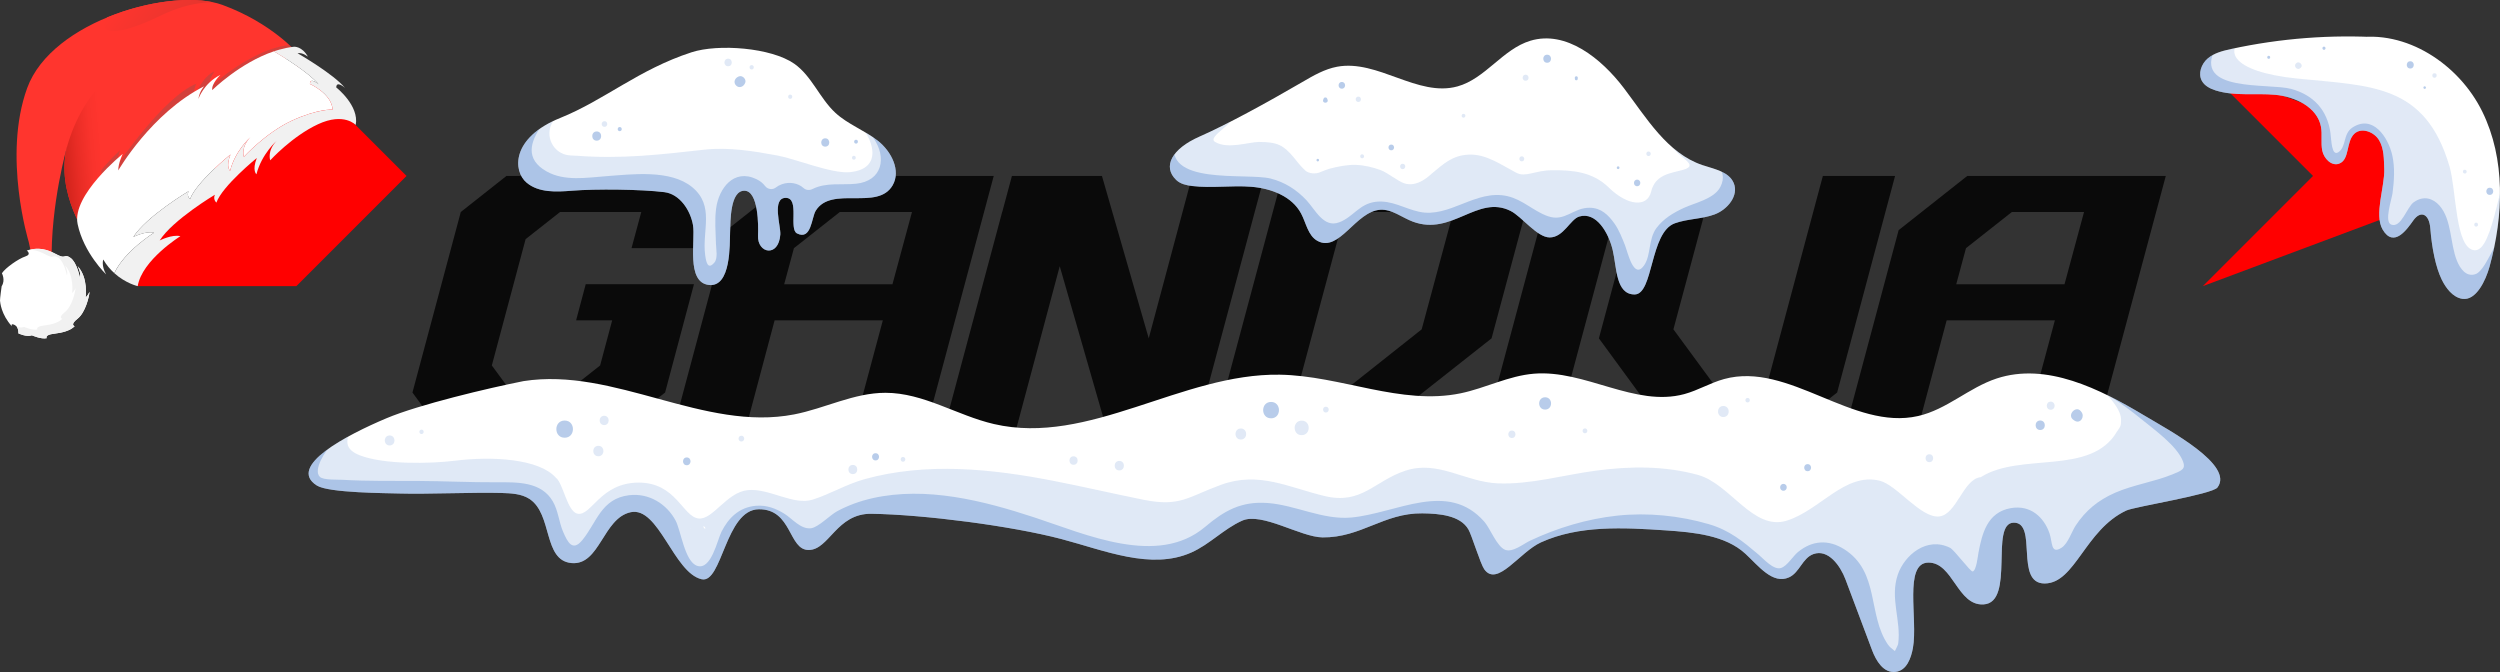 <?xml version="1.0" encoding="iso-8859-1"?>
<!-- Generator: Adobe Illustrator 22.1.0, SVG Export Plug-In . SVG Version: 6.00 Build 0)  -->
<svg version="1.1" xmlns="http://www.w3.org/2000/svg" xmlns:xlink="http://www.w3.org/1999/xlink" x="0px" y="0px" width="200px"
	 height="53.76px" viewBox="0 0 200 53.76" style="enable-background:new 0 0 200 53.76;" xml:space="preserve">
<rect x="0" y="0" width="200" height="53.76" fill="#333333" stroke="none"/>
<g id="Layer_1">
	<g id="Layer_1_1_" style="display:none;">
		<path id="path12_6_" style="display:inline;fill:#0A0A0A;" d="M20.647,34.548l-6.219,4.895h-24.487l-3.569-4.895l6.558-24.489
			l6.197-4.895h24.479l3.6,4.895l-1.324,4.903h-9.788l1.324-4.902H6.398l-4.673,3.68l-4.584,17.138l2.699,3.67h7.34l4.653-3.67
			l1.636-6.126H8.574l1.303-4.895h14.684L20.647,34.548z"/>
		<path id="path16_6_" style="display:inline;fill:#0A0A0A;" d="M133.775,5.166l3.601,4.895l-4.603,17.138l-15.524,12.244H95.217
			l9.185-34.276L133.775,5.166L133.775,5.166z M112.897,10.061l-6.571,24.489h6.147l10.82-8.574l4.292-15.915L112.897,10.061
			L112.897,10.061z"/>
		<path id="path20_6_" style="display:inline;fill:#0A0A0A;" d="M179.656,34.548l-6.219,4.895h-17.138l-8.964-12.244l5.907-22.032
			h9.786l-5.584,20.809l6.297,8.573h6.117l7.862-29.382h9.797L179.656,34.548z"/>
		<polygon id="polygon24_6_" style="display:inline;fill:#0A0A0A;" points="141.129,5.166 139.818,10.061 139.817,10.061 
			131.945,39.443 136.826,39.443 141.694,39.444 144.301,29.709 149.564,10.061 149.565,10.061 150.346,7.149 150.876,5.166 		"/>
		<g id="g60_5_" style="display:inline;">
			<path id="path28_5_" style="fill:#B3B3B3;" d="M23.938,62.111l1.855-6.707c0.061-0.212,0.098-0.417,0.115-0.616
				c0.04-0.495-0.065-0.876-0.313-1.146c-0.249-0.268-0.599-0.403-1.052-0.403c-0.355,0-0.777,0.071-1.262,0.213
				c-0.487,0.142-1.044,0.417-1.673,0.827c-0.009,0.142-0.046,0.351-0.104,0.626c-0.058,0.276-0.105,0.479-0.144,0.605l-1.805,6.602
				h-1.807l1.831-6.643c0.076-0.227,0.121-0.467,0.143-0.721c0.078-0.976-0.344-1.464-1.266-1.464c-0.313,0-0.721,0.102-1.227,0.307
				c-0.506,0.206-1.125,0.556-1.859,1.05l-2.045,7.471h-1.828l2.887-10.552h1.615l-0.09,1.142c0.462-0.301,0.854-0.534,1.172-0.7
				c0.318-0.165,0.599-0.291,0.839-0.378c0.24-0.085,0.45-0.136,0.628-0.151c0.178-0.013,0.36-0.022,0.543-0.022
				c0.609,0,1.087,0.094,1.435,0.287c0.347,0.191,0.636,0.515,0.868,0.968c0.849-0.496,1.565-0.831,2.153-1s1.108-0.255,1.563-0.255
				c0.921,0,1.623,0.259,2.107,0.777c0.484,0.516,0.69,1.201,0.624,2.052c-0.026,0.313-0.078,0.604-0.155,0.872l-1.898,6.958
				L23.938,62.111L23.938,62.111z"/>
			<path id="path30_5_" style="fill:#B3B3B3;" d="M34.741,62.111l0.086-1.062c-0.516,0.227-0.957,0.415-1.334,0.564
				c-0.373,0.15-0.702,0.27-0.986,0.361c-0.285,0.092-0.533,0.156-0.748,0.191c-0.214,0.035-0.417,0.053-0.599,0.053
				c-0.894,0-1.583-0.245-2.068-0.733c-0.485-0.489-0.692-1.181-0.622-2.074c0.013-0.156,0.035-0.311,0.069-0.468
				c0.034-0.156,0.071-0.32,0.115-0.489l0.897-3.234c0.338-1.205,0.86-2.134,1.564-2.787s1.658-0.979,2.864-0.979
				c0.185,0,0.382,0.009,0.595,0.032c0.21,0.022,0.444,0.071,0.701,0.15c0.255,0.078,0.538,0.187,0.845,0.33
				c0.307,0.142,0.651,0.328,1.03,0.553l0.5-0.936h1.596L36.34,62.114L34.741,62.111L34.741,62.111z M36.649,54.24
				c-0.386-0.328-0.822-0.582-1.311-0.766c-0.489-0.183-0.995-0.276-1.521-0.276c-0.566,0-1.069,0.17-1.507,0.51
				c-0.438,0.34-0.769,0.916-0.988,1.725l-0.777,2.787c-0.04,0.143-0.071,0.272-0.096,0.394c-0.024,0.121-0.04,0.239-0.049,0.351
				c-0.043,0.525,0.065,0.901,0.324,1.127c0.259,0.227,0.607,0.34,1.046,0.34c0.44,0,0.975-0.124,1.605-0.373
				c0.63-0.248,1.284-0.537,1.961-0.862L36.649,54.24z"/>
			<path id="path32_5_" style="fill:#B3B3B3;" d="M46.685,51.453c0.895,0,1.584,0.241,2.07,0.723s0.693,1.17,0.623,2.064
				c-0.013,0.156-0.036,0.316-0.07,0.479c-0.035,0.163-0.074,0.33-0.115,0.5L47.3,62.111h-1.83l1.832-6.658
				c0.039-0.142,0.071-0.272,0.094-0.394c0.024-0.121,0.04-0.239,0.049-0.351c0.043-0.539-0.067-0.918-0.333-1.139
				c-0.267-0.218-0.626-0.33-1.08-0.33c-0.44,0-0.963,0.111-1.569,0.33c-0.605,0.221-1.259,0.543-1.961,0.968l-2.075,7.574H38.6
				l2.908-10.551h1.595l-0.089,1.106c0.549-0.297,1.014-0.529,1.396-0.69c0.382-0.163,0.711-0.285,0.986-0.361
				c0.276-0.078,0.514-0.124,0.715-0.138C46.307,51.459,46.5,51.453,46.685,51.453z"/>
			<path id="path34_5_" style="fill:#B3B3B3;" d="M56.285,62.111l0.084-1.062c-0.515,0.227-0.957,0.415-1.332,0.564
				c-0.373,0.15-0.702,0.27-0.986,0.361s-0.534,0.156-0.75,0.191c-0.214,0.035-0.415,0.053-0.599,0.053
				c-0.893,0-1.583-0.245-2.068-0.733c-0.485-0.489-0.692-1.181-0.622-2.074c0.012-0.156,0.035-0.311,0.067-0.468
				c0.035-0.156,0.073-0.32,0.115-0.489l0.897-3.234c0.336-1.205,0.858-2.134,1.563-2.787c0.707-0.653,1.66-0.979,2.867-0.979
				c0.183,0,0.382,0.009,0.593,0.032c0.21,0.022,0.445,0.071,0.702,0.15c0.255,0.078,0.537,0.187,0.845,0.33
				c0.309,0.142,0.653,0.328,1.031,0.553l0.5-0.936h1.596l-2.907,10.531L56.285,62.111L56.285,62.111z M58.192,54.24
				c-0.387-0.328-0.824-0.582-1.313-0.766c-0.488-0.183-0.996-0.276-1.52-0.276c-0.568,0-1.071,0.17-1.509,0.51
				c-0.438,0.34-0.769,0.916-0.988,1.725l-0.777,2.787c-0.04,0.143-0.071,0.272-0.096,0.394s-0.04,0.239-0.049,0.351
				c-0.042,0.525,0.065,0.901,0.324,1.127c0.259,0.227,0.608,0.34,1.046,0.34c0.44,0,0.975-0.124,1.605-0.373
				c0.63-0.248,1.284-0.537,1.961-0.862L58.192,54.24z"/>
			<path id="path36_5_" style="fill:#B3B3B3;" d="M68.396,62.75c-0.338,1.22-0.938,2.152-1.799,2.796
				c-0.86,0.645-2.021,0.968-3.481,0.968c-0.313,0-0.639-0.028-0.982-0.085c-0.344-0.057-0.681-0.142-1.011-0.255
				c-0.33-0.115-0.636-0.259-0.913-0.436c-0.276-0.177-0.503-0.394-0.684-0.649l1.417-1.212c0.243,0.326,0.603,0.57,1.08,0.733
				s0.914,0.245,1.311,0.245c0.34,0,0.68-0.036,1.019-0.107c0.338-0.071,0.654-0.204,0.947-0.394
				c0.293-0.191,0.558-0.45,0.797-0.777c0.239-0.328,0.427-0.738,0.566-1.234l0.383-1.342c-0.476,0.285-0.898,0.504-1.263,0.659
				c-0.368,0.156-0.696,0.276-0.987,0.361c-0.293,0.085-0.55,0.138-0.779,0.16s-0.436,0.032-0.619,0.032
				c-0.964,0-1.672-0.235-2.124-0.702c-0.453-0.469-0.645-1.129-0.577-1.979c0.013-0.17,0.039-0.344,0.074-0.52
				c0.035-0.177,0.076-0.365,0.12-0.564l0.813-2.979c0.398-1.432,1.013-2.459,1.843-3.084c0.831-0.626,1.896-0.936,3.202-0.936
				c0.227,0,0.519,0.022,0.876,0.063c0.359,0.043,0.739,0.115,1.143,0.213c0.403,0.1,0.818,0.224,1.246,0.373
				c0.428,0.149,0.818,0.33,1.169,0.542L68.396,62.75z M62.754,58.267c-0.063,0.253-0.102,0.481-0.119,0.678
				c-0.046,0.566,0.067,0.961,0.34,1.188c0.272,0.227,0.622,0.338,1.046,0.338c0.44,0,0.974-0.105,1.6-0.318
				c0.627-0.212,1.27-0.537,1.929-0.978l1.497-5.41c-0.45-0.241-0.886-0.41-1.311-0.508c-0.423-0.098-0.841-0.148-1.253-0.148
				c-0.779,0-1.418,0.214-1.915,0.647c-0.496,0.431-0.854,1.05-1.075,1.855L62.754,58.267z"/>
			<path id="path38_5_" style="fill:#B3B3B3;" d="M77.35,51.453c1.064,0,1.903,0.255,2.513,0.766c0.612,0.511,0.88,1.214,0.81,2.107
				c-0.034,0.44-0.148,0.876-0.338,1.308c-0.191,0.433-0.523,0.818-0.996,1.16c-0.475,0.341-1.118,0.614-1.928,0.818
				c-0.81,0.206-1.847,0.309-3.109,0.309c-0.156,0-0.306,0-0.448,0s-0.297-0.008-0.467-0.022c-0.093,0.285-0.15,0.539-0.167,0.766
				c-0.044,0.553,0.098,1.01,0.433,1.373c0.332,0.361,0.86,0.542,1.583,0.542c0.411,0,0.829-0.078,1.253-0.235
				c0.423-0.155,0.813-0.411,1.168-0.766l1.129,1.319c-0.564,0.481-1.162,0.827-1.795,1.031c-0.634,0.206-1.292,0.309-1.971,0.309
				c-1.234,0-2.16-0.311-2.776-0.936c-0.618-0.624-0.883-1.468-0.798-2.532c0.039-0.481,0.138-1.049,0.295-1.702
				c0.159-0.653,0.355-1.29,0.591-1.915c0.419-1.164,1.049-2.071,1.888-2.722C75.06,51.78,76.103,51.453,77.35,51.453z
				 M77.112,53.112c-0.907,0-1.625,0.285-2.152,0.851c-0.529,0.568-0.93,1.348-1.208,2.341c0.169,0.013,0.33,0.022,0.487,0.022
				s0.313,0,0.468,0c0.849,0,1.536-0.057,2.055-0.17c0.52-0.113,0.925-0.259,1.216-0.437c0.291-0.177,0.489-0.372,0.6-0.584
				s0.173-0.418,0.187-0.618c0.036-0.454-0.08-0.801-0.342-1.042C78.158,53.232,77.721,53.112,77.112,53.112z"/>
			<path id="path40_5_" style="fill:#B3B3B3;" d="M92.883,62.111l1.855-6.707c0.059-0.212,0.098-0.417,0.115-0.616
				c0.039-0.495-0.063-0.876-0.313-1.146c-0.248-0.268-0.599-0.403-1.053-0.403c-0.355,0-0.774,0.071-1.259,0.213
				c-0.488,0.142-1.044,0.417-1.673,0.827c-0.011,0.142-0.044,0.351-0.104,0.626c-0.058,0.276-0.104,0.479-0.144,0.605l-1.805,6.602
				h-1.808l1.831-6.643c0.074-0.227,0.121-0.467,0.142-0.721c0.08-0.976-0.344-1.464-1.265-1.464c-0.311,0-0.721,0.102-1.227,0.307
				c-0.506,0.206-1.126,0.556-1.861,1.05l-2.044,7.471h-1.83l2.888-10.552h1.617l-0.092,1.142c0.462-0.301,0.855-0.534,1.173-0.7
				c0.318-0.165,0.599-0.291,0.839-0.378c0.24-0.085,0.449-0.136,0.628-0.151c0.179-0.013,0.36-0.022,0.545-0.022
				c0.609,0,1.088,0.094,1.435,0.287c0.347,0.191,0.636,0.515,0.868,0.968c0.849-0.496,1.565-0.831,2.155-1
				c0.588-0.17,1.108-0.255,1.563-0.255c0.922,0,1.625,0.259,2.107,0.777c0.481,0.516,0.69,1.201,0.622,2.052
				c-0.026,0.313-0.078,0.604-0.155,0.872l-1.896,6.957L92.883,62.111L92.883,62.111z"/>
			<path id="path42_5_" style="fill:#B3B3B3;" d="M103.441,51.453c1.064,0,1.901,0.255,2.513,0.766
				c0.611,0.511,0.88,1.214,0.809,2.107c-0.034,0.44-0.147,0.876-0.338,1.308c-0.191,0.433-0.522,0.818-0.996,1.16
				c-0.475,0.341-1.116,0.614-1.928,0.818c-0.812,0.206-1.847,0.309-3.111,0.309c-0.155,0-0.305,0-0.446,0
				c-0.142,0-0.297-0.008-0.467-0.022c-0.094,0.285-0.15,0.539-0.167,0.766c-0.044,0.553,0.1,1.01,0.433,1.373
				c0.333,0.361,0.86,0.542,1.584,0.542c0.411,0,0.828-0.078,1.253-0.235c0.423-0.155,0.813-0.411,1.168-0.766l1.129,1.319
				c-0.564,0.481-1.164,0.827-1.795,1.031c-0.635,0.206-1.29,0.309-1.973,0.309c-1.232,0-2.16-0.311-2.776-0.936
				c-0.618-0.624-0.883-1.468-0.796-2.532c0.038-0.481,0.136-1.049,0.295-1.702s0.355-1.29,0.589-1.915
				c0.419-1.164,1.049-2.071,1.889-2.722C101.15,51.78,102.194,51.453,103.441,51.453z M103.202,53.112
				c-0.907,0-1.626,0.285-2.153,0.851c-0.529,0.568-0.93,1.348-1.208,2.341c0.169,0.013,0.33,0.022,0.487,0.022s0.311,0,0.468,0
				c0.851,0,1.537-0.057,2.056-0.17c0.52-0.113,0.925-0.259,1.215-0.437c0.293-0.177,0.491-0.372,0.601-0.584
				c0.109-0.213,0.171-0.418,0.187-0.618c0.036-0.454-0.078-0.801-0.342-1.042C104.25,53.232,103.812,53.112,103.202,53.112z"/>
			<path id="path44_5_" style="fill:#B3B3B3;" d="M114.636,51.453c0.894,0,1.584,0.241,2.068,0.723
				c0.485,0.481,0.694,1.17,0.623,2.064c-0.013,0.156-0.036,0.316-0.071,0.479c-0.035,0.163-0.071,0.33-0.115,0.5l-1.893,6.893
				h-1.828l1.831-6.658c0.04-0.142,0.071-0.272,0.096-0.394c0.023-0.121,0.04-0.239,0.049-0.351
				c0.043-0.539-0.067-0.918-0.333-1.139c-0.267-0.218-0.626-0.33-1.081-0.33c-0.44,0-0.963,0.111-1.569,0.33
				c-0.605,0.221-1.261,0.543-1.96,0.968l-2.074,7.574h-1.83l2.908-10.551h1.596l-0.089,1.106c0.547-0.297,1.013-0.529,1.396-0.69
				c0.382-0.163,0.711-0.285,0.986-0.361c0.275-0.078,0.514-0.124,0.715-0.138C114.259,51.459,114.452,51.453,114.636,51.453z"/>
			<path id="path46_5_" style="fill:#B3B3B3;" d="M123.468,61.898c-0.452,0.142-0.905,0.231-1.362,0.266
				c-0.458,0.036-0.791,0.053-1.005,0.053c-0.979,0-1.646-0.212-2.002-0.636c-0.357-0.423-0.506-0.991-0.45-1.698
				c0.026-0.338,0.1-0.715,0.218-1.125l1.551-5.54h-1.512l0.452-1.658h1.532l1.088-2.424h1.34l-0.662,2.424h2.744l-0.452,1.658
				h-2.744l-1.41,5.133c-0.08,0.283-0.132,0.58-0.156,0.891c-0.028,0.355,0.031,0.639,0.177,0.859
				c0.144,0.218,0.458,0.329,0.941,0.329c0.227,0,0.487-0.018,0.781-0.054c0.293-0.036,0.619-0.074,0.978-0.117L123.468,61.898z"/>
			<path id="path48_5_" style="fill:#B3B3B3;" d="M135.898,51.453c0.796,0,1.487,0.082,2.076,0.245s1.116,0.45,1.58,0.862
				l-1.151,1.36c-0.402-0.311-0.82-0.533-1.257-0.659c-0.436-0.128-0.922-0.191-1.463-0.191c-0.723,0-1.311,0.16-1.761,0.479
				c-0.452,0.32-0.694,0.707-0.731,1.16c-0.015,0.2,0.028,0.365,0.129,0.5c0.102,0.135,0.237,0.252,0.406,0.351
				c0.169,0.1,0.363,0.177,0.584,0.235c0.222,0.057,0.437,0.107,0.645,0.15c0.321,0.057,0.682,0.133,1.081,0.235
				c0.403,0.1,0.773,0.248,1.108,0.448c0.337,0.2,0.614,0.461,0.828,0.787c0.214,0.326,0.299,0.751,0.258,1.276
				c-0.047,0.582-0.205,1.096-0.475,1.543c-0.27,0.448-0.622,0.818-1.057,1.116c-0.436,0.298-0.936,0.52-1.499,0.671
				c-0.565,0.15-1.168,0.224-1.805,0.224c-0.738,0-1.449-0.098-2.134-0.297c-0.688-0.2-1.307-0.568-1.859-1.106l1.232-1.319
				c0.418,0.44,0.88,0.742,1.383,0.903c0.506,0.164,1.084,0.245,1.737,0.245c0.268,0,0.551-0.032,0.848-0.096
				c0.297-0.063,0.573-0.167,0.833-0.307c0.259-0.142,0.476-0.326,0.65-0.553c0.174-0.227,0.276-0.503,0.301-0.831
				c0.031-0.383-0.074-0.663-0.316-0.84c-0.24-0.177-0.584-0.316-1.029-0.415c-0.364-0.085-0.765-0.17-1.205-0.255
				s-0.854-0.22-1.243-0.405c-0.39-0.183-0.707-0.436-0.951-0.755c-0.244-0.32-0.342-0.755-0.299-1.309
				c0.045-0.568,0.214-1.067,0.508-1.499c0.293-0.433,0.653-0.794,1.085-1.085c0.433-0.291,0.906-0.507,1.42-0.649
				C134.875,51.524,135.389,51.453,135.898,51.453z"/>
			<path id="path50_5_" style="fill:#B3B3B3;" d="M146.335,54.601c0.359-0.581,0.623-1.053,0.794-1.414
				c0.169-0.361,0.274-0.769,0.31-1.224l0.034-0.425h1.83l-0.032,0.405c-0.05,0.638-0.182,1.181-0.392,1.627
				c-0.21,0.448-0.485,0.933-0.821,1.458l-7.133,11.361h-1.936l2.718-4.468l-0.685-0.746l-0.251-9.616h1.872l0.015,4.34
				l-0.007,4.595h0.063L146.335,54.601z"/>
			<path id="path52_5_" style="fill:#B3B3B3;" d="M154.628,51.453c0.794,0,1.486,0.082,2.076,0.245
				c0.591,0.163,1.116,0.45,1.582,0.862l-1.151,1.36c-0.4-0.311-0.82-0.533-1.255-0.659c-0.437-0.128-0.925-0.191-1.464-0.191
				c-0.724,0-1.311,0.16-1.761,0.479c-0.454,0.32-0.694,0.707-0.732,1.16c-0.016,0.2,0.027,0.365,0.129,0.5s0.236,0.252,0.407,0.351
				c0.167,0.1,0.363,0.177,0.585,0.235c0.221,0.057,0.436,0.107,0.645,0.15c0.32,0.057,0.682,0.133,1.083,0.235
				c0.402,0.1,0.773,0.248,1.11,0.448c0.336,0.2,0.612,0.461,0.827,0.787c0.214,0.326,0.299,0.751,0.259,1.276
				c-0.046,0.582-0.205,1.096-0.475,1.543c-0.27,0.448-0.623,0.818-1.058,1.116s-0.934,0.52-1.499,0.671
				c-0.566,0.15-1.168,0.224-1.805,0.224c-0.738,0-1.449-0.098-2.134-0.297c-0.688-0.2-1.307-0.568-1.859-1.106l1.234-1.319
				c0.417,0.44,0.879,0.742,1.385,0.903c0.503,0.164,1.083,0.245,1.735,0.245c0.268,0,0.551-0.032,0.848-0.096
				c0.295-0.063,0.573-0.167,0.833-0.307c0.259-0.142,0.477-0.326,0.65-0.553c0.174-0.227,0.274-0.503,0.301-0.831
				c0.03-0.383-0.076-0.663-0.316-0.84c-0.241-0.177-0.584-0.316-1.031-0.415c-0.361-0.085-0.762-0.17-1.203-0.255
				c-0.44-0.085-0.855-0.22-1.245-0.405c-0.39-0.183-0.707-0.436-0.949-0.755c-0.244-0.32-0.344-0.755-0.299-1.309
				c0.044-0.568,0.214-1.067,0.508-1.499c0.293-0.433,0.654-0.794,1.085-1.085s0.903-0.507,1.42-0.649
				C153.605,51.524,154.119,51.453,154.628,51.453z"/>
			<path id="path54_5_" style="fill:#B3B3B3;" d="M164.114,61.898c-0.45,0.142-0.905,0.231-1.36,0.266
				c-0.458,0.036-0.791,0.053-1.005,0.053c-0.978,0-1.646-0.212-2.002-0.636c-0.356-0.423-0.507-0.991-0.45-1.698
				c0.027-0.338,0.1-0.715,0.218-1.125l1.549-5.54h-1.509l0.452-1.658h1.532l1.087-2.424h1.34l-0.662,2.424h2.745l-0.452,1.658
				h-2.743l-1.41,5.133c-0.08,0.283-0.131,0.58-0.156,0.891c-0.027,0.355,0.03,0.639,0.177,0.859
				c0.146,0.218,0.458,0.329,0.942,0.329c0.227,0,0.487-0.018,0.779-0.054c0.293-0.036,0.618-0.074,0.976-0.117L164.114,61.898z"/>
			<path id="path56_5_" style="fill:#B3B3B3;" d="M171.44,51.453c1.064,0,1.901,0.255,2.513,0.766s0.88,1.214,0.81,2.107
				c-0.034,0.44-0.148,0.876-0.338,1.308c-0.191,0.433-0.523,0.818-0.998,1.16c-0.473,0.341-1.116,0.614-1.927,0.818
				c-0.81,0.205-1.846,0.309-3.108,0.309c-0.156,0-0.306,0-0.448,0s-0.297-0.008-0.467-0.022c-0.093,0.285-0.15,0.539-0.169,0.766
				c-0.043,0.553,0.1,1.01,0.434,1.373c0.332,0.361,0.86,0.542,1.583,0.542c0.411,0,0.828-0.078,1.253-0.235
				c0.423-0.155,0.813-0.411,1.168-0.766l1.129,1.319c-0.564,0.481-1.162,0.827-1.795,1.031c-0.634,0.206-1.292,0.309-1.973,0.309
				c-1.232,0-2.159-0.311-2.775-0.936c-0.618-0.624-0.885-1.468-0.797-2.532c0.039-0.481,0.138-1.049,0.297-1.702
				c0.158-0.653,0.355-1.29,0.589-1.915c0.419-1.164,1.048-2.071,1.886-2.722C169.149,51.78,170.191,51.453,171.44,51.453z
				 M171.2,53.112c-0.907,0-1.625,0.285-2.152,0.851c-0.529,0.568-0.93,1.348-1.208,2.341c0.169,0.013,0.33,0.022,0.487,0.022
				c0.156,0,0.313,0,0.468,0c0.852,0,1.537-0.057,2.058-0.17s0.925-0.259,1.216-0.437c0.291-0.177,0.489-0.372,0.6-0.584
				c0.109-0.213,0.173-0.418,0.187-0.618c0.036-0.454-0.078-0.801-0.342-1.042C172.247,53.232,171.809,53.112,171.2,53.112z"/>
			<path id="path58_5_" style="fill:#B3B3B3;" d="M186.971,62.111l1.855-6.707c0.059-0.212,0.097-0.417,0.113-0.616
				c0.04-0.495-0.065-0.876-0.313-1.146c-0.248-0.268-0.599-0.403-1.052-0.403c-0.355,0-0.775,0.071-1.262,0.213
				c-0.485,0.142-1.044,0.417-1.672,0.827c-0.011,0.142-0.047,0.351-0.102,0.626c-0.058,0.276-0.105,0.479-0.146,0.605l-1.804,6.602
				h-1.809l1.83-6.643c0.076-0.227,0.121-0.467,0.143-0.721c0.08-0.976-0.344-1.464-1.266-1.464c-0.311,0-0.721,0.102-1.226,0.307
				c-0.506,0.206-1.126,0.556-1.861,1.05l-2.045,7.471h-1.83l2.888-10.552h1.617l-0.09,1.142c0.462-0.301,0.855-0.534,1.172-0.7
				c0.317-0.165,0.599-0.291,0.839-0.378c0.241-0.085,0.45-0.136,0.628-0.151c0.179-0.013,0.359-0.022,0.545-0.022
				c0.609,0,1.087,0.094,1.435,0.287c0.348,0.191,0.636,0.515,0.87,0.968c0.848-0.496,1.565-0.831,2.155-1
				c0.587-0.17,1.108-0.255,1.561-0.255c0.922,0,1.623,0.259,2.107,0.777c0.483,0.516,0.69,1.201,0.623,2.052
				c-0.024,0.313-0.076,0.604-0.154,0.872l-1.897,6.957L186.971,62.111L186.971,62.111z"/>
		</g>
		<polygon style="display:inline;fill:#FF0000;" points="-54.382,-9.78 -39.436,5.166 -54.382,20.114 -29.38,20.114 -14.432,5.166 
			-29.38,-9.78 		"/>
		<polygon style="display:inline;fill:#FF0000;" points="229.27,-9.78 244.218,5.166 229.27,20.114 269.222,5.166 		"/>
		<path style="display:inline;fill:#0A0A0A;" d="M38.298,5.166l-9.306,7.351l-7.206,26.927h4.878h4.931l3.913-14.692h14.681
			l-3.941,14.692h4.892h4.907l9.186-34.276V5.167L38.298,5.166L38.298,5.166z M51.493,19.858h-14.69l1.323-4.895l6.219-4.903h9.797
			L51.493,19.858z"/>
		<path style="display:inline;fill:#0A0A0A;" d="M197.308,5.166l-9.306,7.351l-7.206,26.927h4.878h4.931l3.913-14.692h14.681
			l-3.941,14.692h4.892h4.907l9.186-34.276V5.167L197.308,5.166L197.308,5.166z M210.503,19.858h-14.69l1.323-4.895l6.219-4.903
			h9.797L210.503,19.858z"/>
		<polygon style="display:inline;fill:#0A0A0A;" points="92.158,5.166 86.262,27.198 79.914,5.166 75.278,5.166 72.573,5.166 
			67.698,5.166 66.39,10.05 66.376,10.061 58.506,39.443 63.387,39.443 68.296,39.443 74.187,17.412 80.526,39.443 87.862,39.443 
			92.77,39.443 100.639,10.061 101.956,5.166 		"/>
	</g>
	<g id="Layer_1_copy">
		<path id="path12_1_" style="fill:#0A0A0A;" d="M53.208,31.401l-3.667,2.886H35.101l-2.105-2.886l3.867-14.441l3.654-2.886h14.435
			l2.123,2.886l-0.781,2.891h-5.772l0.781-2.891h-6.498l-2.756,2.17l-2.703,10.106l1.592,2.164h4.328l2.744-2.164l0.965-3.612
			h-2.886l0.768-2.886h8.659L53.208,31.401z"/>
		<path id="path16_1_" style="fill:#0A0A0A;" d="M119.916,14.076l2.123,2.886l-2.714,10.106l-9.154,7.22H97.18l5.416-20.212
			L119.916,14.076L119.916,14.076z M107.605,16.962l-3.875,14.441h3.625l6.38-5.056l2.531-9.385L107.605,16.962L107.605,16.962z"/>
		<path id="path20_1_" style="fill:#0A0A0A;" d="M146.971,31.401l-3.667,2.886h-10.106l-5.286-7.22l3.483-12.992h5.771
			l-3.293,12.271l3.713,5.055h3.607l4.636-17.326h5.777L146.971,31.401z"/>
		<polygon id="polygon24_1_" style="fill:#0A0A0A;" points="124.253,14.076 123.48,16.962 123.479,16.962 118.837,34.288 
			121.716,34.288 124.586,34.288 126.123,28.548 129.227,16.962 129.227,16.962 129.688,15.245 130,14.076 		"/>
		<polygon style="fill:#FF0000;" points="8.965,5.262 17.778,14.076 9.843,22.013 11.014,22.89 23.708,22.89 32.523,14.076 
			23.708,5.262 		"/>
		<polygon style="fill:#FF0000;" points="176.227,5.262 185.042,14.076 176.227,22.89 199.786,14.076 		"/>
		<path style="fill:#0A0A0A;" d="M63.616,14.076l-5.488,4.335l-4.249,15.878h2.876h2.908l2.307-8.663h8.657l-2.324,8.663h2.885
			h2.894l5.417-20.212v-0.001L63.616,14.076L63.616,14.076z M71.397,22.739h-8.662l0.78-2.886l3.667-2.891h5.777L71.397,22.739z"/>
		<path style="fill:#0A0A0A;" d="M157.38,14.076l-5.488,4.335l-4.249,15.878h2.876h2.908l2.307-8.663h8.657l-2.324,8.663h2.885
			h2.894l5.417-20.212v-0.001L157.38,14.076L157.38,14.076z M165.161,22.739h-8.662l0.78-2.886l3.667-2.891h5.777L165.161,22.739z"
			/>
		<polygon style="fill:#0A0A0A;" points="95.376,14.076 91.899,27.067 88.156,14.076 85.422,14.076 83.827,14.076 80.953,14.076 
			80.181,16.956 80.173,16.962 75.532,34.288 78.41,34.288 81.305,34.288 84.779,21.297 88.517,34.288 92.843,34.288 95.737,34.288 
			100.377,16.962 101.154,14.076 		"/>
	</g>
</g>
<g id="Layer_3_1_">
</g>
<g id="Layer_2">
	<g>
		<g>
			<path style="fill:#FFFFFF;" d="M190.538,3c-4.037-0.251-8.109,0.061-12.061,0.922c-0.659,0.144-1.341,0.315-1.855,0.752
				s-0.798,1.218-0.467,1.806c0.223,0.396,0.664,0.617,1.097,0.754c1.525,0.482,3.177,0.203,4.769,0.351
				c1.593,0.148,3.365,0.987,3.657,2.56c0.117,0.629-0.027,1.286,0.104,1.912c0.13,0.626,0.732,1.251,1.335,1.04
				c0.882-0.309,0.548-1.767,1.235-2.401c0.577-0.532,1.586-0.144,1.982,0.534c0.396,0.679,0.374,1.51,0.406,2.294
				c0.054,1.373-0.827,3.654-0.13,4.838c0.909,1.544,1.998-0.091,2.453-0.726c0.59-0.827,1.272-0.545,1.363,0.636
				c0.121,1.582,0.438,3.121,0.909,4.088c0.334,0.686,0.883,1.418,1.635,1.544c1.116,0.188,1.892-1.482,2.193-2.572
				c1.123-4.08,1.285-8.605-0.58-12.403c-1.865-3.799-6.103-6.6-10.273-5.881"/>
		</g>
		<g>
			<g>
				<defs>
					<path id="SVGID_1_" d="M190.538,3c-4.037-0.251-8.109,0.061-12.061,0.922c-0.659,0.144-1.341,0.315-1.855,0.752
						s-0.798,1.218-0.467,1.806c0.223,0.396,0.664,0.617,1.097,0.754c1.525,0.482,3.177,0.203,4.769,0.351
						c1.593,0.148,3.365,0.987,3.657,2.56c0.117,0.629-0.027,1.286,0.104,1.912c0.13,0.626,0.732,1.251,1.335,1.04
						c0.882-0.309,0.548-1.767,1.235-2.401c0.577-0.532,1.586-0.144,1.982,0.534c0.396,0.679,0.374,1.51,0.406,2.294
						c0.054,1.373-0.827,3.654-0.13,4.838c0.909,1.544,1.998-0.091,2.453-0.726c0.59-0.827,1.272-0.545,1.363,0.636
						c0.121,1.582,0.438,3.121,0.909,4.088c0.334,0.686,0.883,1.418,1.635,1.544c1.116,0.188,1.892-1.482,2.193-2.572
						c1.123-4.08,1.285-8.605-0.58-12.403c-1.865-3.799-6.103-6.6-10.273-5.881"/>
				</defs>
				<clipPath id="SVGID_2_">
					<use xlink:href="#SVGID_1_"  style="overflow:visible;"/>
				</clipPath>
				<g style="opacity:0.3;clip-path:url(#SVGID_2_);">
					<path style="fill:#336EC2;" d="M177.013,3.423c-1.625,0.184-1.934,2.24-1.267,3.487c1.497,2.803,5.049,1.305,7.32,2.415
						c2.18,1.066,0.391,4.277,2.701,5.328c0.825,0.375,1.784,0.261,2.495-0.291c0.376-0.292,1.106-2.112,1.363-2.155
						c-0.384-0.101-0.768-0.203-1.153-0.305c2.295,2.092-1.546,6.142,1.084,8.135c0.975,0.739,2.179,0.511,3.142-0.131
						c0.432-0.288,1.094-0.775,1.276-1.28c-0.134-0.121-0.269-0.241-0.404-0.362c0.052,0.194,0.094,0.39,0.126,0.588
						c0.009,0.364,0.126,0.795,0.182,1.151c0.347,2.195,1.707,5.006,4.402,4.418c3.105-0.678,4.552-5.255,4.513-7.959
						c-0.015-1.027-1.321-1.07-1.673-0.226c-0.535,1.283-1.107,2.73-1.786,3.947c-0.275,0.493-0.774,1.56-1.281,1.742
						c-0.771,0.276-1.256-0.474-1.493-1.053c-0.564-1.377-0.406-3.326-1.414-4.439c-0.497-0.549-1.233-0.825-2.041-0.258
						c-0.555,0.389-1.009,2.099-1.809,1.791c-0.576-0.221,0.037-2,0.106-2.51c0.131-0.973,0.199-2.056-0.018-3.025
						c-0.32-1.43-1.541-3.31-3.188-2.228c-0.775,0.509-0.472,1.561-1.132,1.978c-0.54,0.34-0.552-0.969-0.623-1.515
						c-0.239-1.843-1.347-3.074-3.169-3.558c-1.795-0.477-7.915,0.314-6.023-3.273C177.335,3.669,177.232,3.398,177.013,3.423
						L177.013,3.423z"/>
				</g>
			</g>
			<g>
				<defs>
					<path id="SVGID_3_" d="M190.538,3c-4.037-0.251-8.109,0.061-12.061,0.922c-0.659,0.144-1.341,0.315-1.855,0.752
						s-0.798,1.218-0.467,1.806c0.223,0.396,0.664,0.617,1.097,0.754c1.525,0.482,3.177,0.203,4.769,0.351
						c1.593,0.148,3.365,0.987,3.657,2.56c0.117,0.629-0.027,1.286,0.104,1.912c0.13,0.626,0.732,1.251,1.335,1.04
						c0.882-0.309,0.548-1.767,1.235-2.401c0.577-0.532,1.586-0.144,1.982,0.534c0.396,0.679,0.374,1.51,0.406,2.294
						c0.054,1.373-0.827,3.654-0.13,4.838c0.909,1.544,1.998-0.091,2.453-0.726c0.59-0.827,1.272-0.545,1.363,0.636
						c0.121,1.582,0.438,3.121,0.909,4.088c0.334,0.686,0.883,1.418,1.635,1.544c1.116,0.188,1.892-1.482,2.193-2.572
						c1.123-4.08,1.285-8.605-0.58-12.403c-1.865-3.799-6.103-6.6-10.273-5.881"/>
				</defs>
				<clipPath id="SVGID_4_">
					<use xlink:href="#SVGID_3_"  style="overflow:visible;"/>
				</clipPath>
				<g style="opacity:0.15;clip-path:url(#SVGID_4_);">
					<path style="fill:#336EC2;" d="M185.575-3.438c-6.692-4.627-16.523,2.967-14.112,10.596c2.486,7.866,12.036,5.784,18.033,7.536
						c-0.301-0.088-2.243-0.198-1.948-0.976c0.064-0.168,0.689,1.554,0.258,0.222c1.762,5.434,1.787,12.38,8.611,13.905
						c6.316,1.411,10.115-4.25,11.423-9.631c1.005-4.138-1.999-13.549-6.483-6.792c-1.369,2.063-1.817,8.711-3.389,8.599
						c-1.572-0.112-1.445-4.79-2.005-6.699c-1.942-6.627-6.265-6.436-12.173-7.037c-5.381-0.547-6.229-2.364-3.637-3.773
						C181.445,1.5,189.731-0.564,185.575-3.438L185.575-3.438z"/>
				</g>
			</g>
		</g>
		<g style="opacity:0.35;">
			<g>
				<path style="fill:#336EC2;" d="M192.822,5.482c0.374,0,0.375-0.581,0-0.581C192.448,4.9,192.447,5.482,192.822,5.482
					L192.822,5.482z"/>
			</g>
		</g>
		<g style="opacity:0.15;">
			<g>
				<path style="fill:#336EC2;" d="M194.76,6.22c0.233,0,0.233-0.362,0-0.362C194.527,5.858,194.527,6.22,194.76,6.22L194.76,6.22z"
					/>
			</g>
		</g>
		<g style="opacity:0.35;">
			<g>
				<path style="fill:#336EC2;" d="M193.973,7.111c0.133,0,0.133-0.206,0-0.206C193.84,6.905,193.84,7.111,193.973,7.111
					L193.973,7.111z"/>
			</g>
		</g>
		<g style="opacity:0.15;">
			<g>
				<path style="fill:#336EC2;" d="M198.091,18.128c0.203,0,0.203-0.316,0-0.316C197.888,17.812,197.888,18.128,198.091,18.128
					L198.091,18.128z"/>
			</g>
		</g>
		<g style="opacity:0.35;">
			<g>
				<path style="fill:#336EC2;" d="M199.182,15.592c0.369,0,0.369-0.573,0-0.573C198.813,15.019,198.812,15.592,199.182,15.592
					L199.182,15.592z"/>
			</g>
		</g>
		<g style="opacity:0.15;">
			<g>
				<path style="fill:#336EC2;" d="M197.183,13.884c0.198,0,0.198-0.307,0-0.307C196.986,13.577,196.985,13.884,197.183,13.884
					L197.183,13.884z"/>
			</g>
		</g>
		<g style="opacity:0.35;">
			<g>
				<path style="fill:#336EC2;" d="M181.497,4.707c0.156,0,0.156-0.243,0-0.243C181.34,4.465,181.34,4.707,181.497,4.707
					L181.497,4.707z"/>
			</g>
		</g>
		<g style="opacity:0.15;">
			<g>
				<path style="fill:#336EC2;" d="M183.989,5.473c0.014-0.011,0.028-0.021,0.042-0.032c0.14-0.106,0.14-0.274,0-0.38
					c-0.014-0.011-0.028-0.021-0.042-0.032c-0.161-0.121-0.386,0.044-0.386,0.222S183.828,5.594,183.989,5.473L183.989,5.473z"/>
			</g>
		</g>
		<g style="opacity:0.35;">
			<g>
				<path style="fill:#336EC2;" d="M185.918,3.987c0.165,0,0.165-0.257,0-0.257C185.753,3.73,185.753,3.987,185.918,3.987
					L185.918,3.987z"/>
			</g>
		</g>
	</g>
	<g>
		<g>
			<path style="fill:#FFFFFF;" d="M95.947,10.934c-2.185,0.962-2.976,2.393-1.847,3.466c0.336,0.319,0.817,0.426,1.277,0.481
				c1.566,0.189,3.155-0.065,4.726,0.061c1.572,0.126,3.253,0.753,3.99,2.148c0.404,0.765,0.548,1.767,1.307,2.182
				c1.738,0.95,3.045-2.365,5.022-2.491c0.937-0.06,1.736,0.627,2.616,0.954c3.13,1.159,5.151-2.169,7.794-0.869
				c0.911,0.448,2.128,2.129,3.143,2.129c1.115,0,1.646-1.458,2.367-1.673c1.361-0.406,2.343,1.298,2.673,2.679
				c0.33,1.382,0.232,3.556,1.753,3.556s1.208-4.965,3.214-5.692c1.028-0.372,2.172-0.331,3.195-0.716s1.945-1.5,1.52-2.507
				c-0.387-0.917-1.559-1.116-2.502-1.434c-2.826-0.952-4.479-3.78-6.282-6.156c-1.803-2.376-4.627-4.655-7.482-3.793
				c-2.214,0.668-3.605,3.039-5.834,3.654c-3.181,0.879-6.376-2.176-9.621-1.576c-1.001,0.185-1.902,0.707-2.781,1.221
				C101.32,8.234,98.132,9.973,95.947,10.934z"/>
		</g>
		<g>
			<g style="opacity:0.35;">
				<g>
					<path style="fill:#336EC2;" d="M107.348,7.096c0.346,0,0.347-0.538,0-0.538C107.001,6.558,107.001,7.096,107.348,7.096
						L107.348,7.096z"/>
				</g>
			</g>
			<g style="opacity:0.35;">
				<g>
					<path style="fill:#336EC2;" d="M106.194,7.948c-0.012-0.027-0.024-0.054-0.035-0.081c-0.042-0.098-0.216-0.098-0.258,0
						c-0.012,0.027-0.024,0.054-0.035,0.081C105.71,8.307,106.349,8.307,106.194,7.948L106.194,7.948z"/>
				</g>
			</g>
			<g style="opacity:0.15;">
				<g>
					<path style="fill:#336EC2;" d="M108.665,8.158c0.278,0,0.278-0.431,0-0.431C108.388,7.727,108.388,8.158,108.665,8.158
						L108.665,8.158z"/>
				</g>
			</g>
			<g style="opacity:0.35;">
				<g>
					<path style="fill:#336EC2;" d="M123.772,5.021c0.415,0,0.416-0.645,0-0.645C123.358,4.376,123.357,5.021,123.772,5.021
						L123.772,5.021z"/>
				</g>
			</g>
			<g style="opacity:0.15;">
				<g>
					<path style="fill:#336EC2;" d="M122.049,6.462c0.313,0,0.314-0.487,0-0.487C121.736,5.976,121.735,6.462,122.049,6.462
						L122.049,6.462z"/>
				</g>
			</g>
			<g style="opacity:0.35;">
				<g>
					<path style="fill:#336EC2;" d="M126.209,6.349c0.005-0.032,0.009-0.065,0.014-0.097c0.029-0.2-0.268-0.201-0.239,0
						c0.005,0.032,0.009,0.065,0.014,0.097C126.015,6.453,126.194,6.453,126.209,6.349L126.209,6.349z"/>
				</g>
			</g>
			<g style="opacity:0.15;">
				<g>
					<path style="fill:#336EC2;" d="M131.884,12.484c0.234,0,0.234-0.363,0-0.363S131.65,12.484,131.884,12.484L131.884,12.484z"/>
				</g>
			</g>
			<g style="opacity:0.35;">
				<g>
					<path style="fill:#336EC2;" d="M130.971,14.897c0.338,0,0.338-0.525,0-0.525C130.633,14.372,130.633,14.897,130.971,14.897
						L130.971,14.897z"/>
				</g>
			</g>
			<g style="opacity:0.35;">
				<g>
					<path style="fill:#336EC2;" d="M129.45,13.529c0.143,0,0.143-0.222,0-0.222C129.308,13.307,129.307,13.529,129.45,13.529
						L129.45,13.529z"/>
				</g>
			</g>
			<g style="opacity:0.15;">
				<g>
					<path style="fill:#336EC2;" d="M112.214,13.53c0.275,0,0.275-0.427,0-0.427C111.939,13.103,111.939,13.53,112.214,13.53
						L112.214,13.53z"/>
				</g>
			</g>
			<g style="opacity:0.15;">
				<g>
					<path style="fill:#336EC2;" d="M108.97,12.665c0.206,0,0.206-0.32,0-0.32C108.764,12.345,108.763,12.665,108.97,12.665
						L108.97,12.665z"/>
				</g>
			</g>
			<g style="opacity:0.35;">
				<g>
					<path style="fill:#336EC2;" d="M105.421,12.914c0.134,0,0.135-0.209,0-0.209C105.287,12.705,105.286,12.914,105.421,12.914
						L105.421,12.914z"/>
				</g>
			</g>
			<g style="opacity:0.35;">
				<g>
					<path style="fill:#336EC2;" d="M111.302,12.026c0.297,0,0.297-0.461,0-0.461S111.005,12.026,111.302,12.026L111.302,12.026z"/>
				</g>
			</g>
			<g style="opacity:0.15;">
				<g>
					<path style="fill:#336EC2;" d="M121.745,12.909c0.258,0,0.259-0.402,0-0.402C121.487,12.507,121.486,12.909,121.745,12.909
						L121.745,12.909z"/>
				</g>
			</g>
			<g style="opacity:0.15;">
				<g>
					<path style="fill:#336EC2;" d="M117.081,9.414c0.198,0,0.198-0.307,0-0.307C116.883,9.107,116.883,9.414,117.081,9.414
						L117.081,9.414z"/>
				</g>
			</g>
		</g>
		<g>
			<g>
				<defs>
					<path id="SVGID_5_" d="M95.947,10.934c-2.185,0.962-2.976,2.393-1.847,3.466c0.336,0.319,0.817,0.426,1.277,0.481
						c1.566,0.189,3.155-0.065,4.726,0.061c1.572,0.126,3.253,0.753,3.99,2.148c0.404,0.765,0.548,1.767,1.307,2.182
						c1.738,0.95,3.045-2.365,5.022-2.491c0.937-0.06,1.736,0.627,2.616,0.954c3.13,1.159,5.151-2.169,7.794-0.869
						c0.911,0.448,2.128,2.129,3.143,2.129c1.115,0,1.646-1.458,2.367-1.673c1.361-0.406,2.343,1.298,2.673,2.679
						c0.33,1.382,0.232,3.556,1.753,3.556s1.208-4.965,3.214-5.692c1.028-0.372,2.172-0.331,3.195-0.716s1.945-1.5,1.52-2.507
						c-0.387-0.917-1.559-1.116-2.502-1.434c-2.826-0.952-4.479-3.78-6.282-6.156c-1.803-2.376-4.627-4.655-7.482-3.793
						c-2.214,0.668-3.605,3.039-5.834,3.654c-3.181,0.879-6.376-2.176-9.621-1.576c-1.001,0.185-1.902,0.707-2.781,1.221
						C101.32,8.234,98.132,9.973,95.947,10.934z"/>
				</defs>
				<clipPath id="SVGID_6_">
					<use xlink:href="#SVGID_5_"  style="overflow:visible;"/>
				</clipPath>
				<g style="opacity:0.3;clip-path:url(#SVGID_6_);">
					<path style="fill:#336EC2;" d="M92.956,10.532c-1.208,1.381-0.823,3.559,0.527,4.762c2.373,2.115,5.838,0.269,8.373,1.661
						c1.836,1.008,2.48,3.639,4.971,3.452c1.097-0.083,1.705-0.816,2.566-1.359c1.576-0.994,2.994,0.339,4.682,0.388
						c1.272,0.037,2.401-0.468,3.563-0.918c1.832-0.71,2.833-0.376,4.494,0.57c0.908,0.517,1.873,1.002,2.95,0.879
						c0.477-0.054,0.889-0.232,1.307-0.459c0.883-0.482,0.749-0.406,1.202,0.604c0.792,1.766,1.655,4.75,4.309,4.022
						c2.635-0.723,1.63-3.951,3.686-5.068c2.079-1.13,4.615-1.717,4.756-4.571c0.1-2.022-1.544-4.906-3.891-4.222
						c-0.702,0.205-0.872,1.034-0.411,1.557c0.776,0.88,2.343,1.663,1.589,3.124c-0.497,0.964-2.046,1.273-2.934,1.685
						c-0.828,0.385-1.612,0.851-2.17,1.594c-0.673,0.897-0.431,2.175-0.994,2.993c-0.833,1.209-1.311-1.058-1.533-1.611
						c-0.236-0.59-0.468-1.201-0.836-1.724c-0.495-0.703-1.077-1.265-1.991-1.271c-1.342-0.009-1.974,1.166-3.358,0.67
						c-1.14-0.409-1.991-1.315-3.214-1.597c-2.531-0.584-4.638,1.779-7.062,1.25c-1.204-0.262-2.195-0.946-3.468-0.8
						c-1.33,0.154-1.809,1.227-2.944,1.647c-1.237,0.458-1.89-1.001-2.598-1.76c-0.794-0.851-1.734-1.453-2.866-1.743
						c-1.931-0.494-8.778,0.62-7.626-3.124C94.221,10.561,93.385,10.042,92.956,10.532L92.956,10.532z"/>
				</g>
			</g>
			<g>
				<defs>
					<path id="SVGID_7_" d="M95.947,10.934c-2.185,0.962-2.976,2.393-1.847,3.466c0.336,0.319,0.817,0.426,1.277,0.481
						c1.566,0.189,3.155-0.065,4.726,0.061c1.572,0.126,3.253,0.753,3.99,2.148c0.404,0.765,0.548,1.767,1.307,2.182
						c1.738,0.95,3.045-2.365,5.022-2.491c0.937-0.06,1.736,0.627,2.616,0.954c3.13,1.159,5.151-2.169,7.794-0.869
						c0.911,0.448,2.128,2.129,3.143,2.129c1.115,0,1.646-1.458,2.367-1.673c1.361-0.406,2.343,1.298,2.673,2.679
						c0.33,1.382,0.232,3.556,1.753,3.556s1.208-4.965,3.214-5.692c1.028-0.372,2.172-0.331,3.195-0.716s1.945-1.5,1.52-2.507
						c-0.387-0.917-1.559-1.116-2.502-1.434c-2.826-0.952-4.479-3.78-6.282-6.156c-1.803-2.376-4.627-4.655-7.482-3.793
						c-2.214,0.668-3.605,3.039-5.834,3.654c-3.181,0.879-6.376-2.176-9.621-1.576c-1.001,0.185-1.902,0.707-2.781,1.221
						C101.32,8.234,98.132,9.973,95.947,10.934z"/>
				</defs>
				<clipPath id="SVGID_8_">
					<use xlink:href="#SVGID_7_"  style="overflow:visible;"/>
				</clipPath>
				<path style="opacity:0.15;clip-path:url(#SVGID_8_);fill:#336EC2;enable-background:new    ;" d="M143.006,11.904
					c-0.117-3.075-2.251-5.143-4.816-6.496c-3.842-2.028-7.772,1.926-4.482,5.137c0.226,0.221,0.224-2.266,0.406-2.028
					c0.236,0.311-0.78-1.918-0.541,2.636c0.068,1.284,2.662,1.982,1.081,2.434c-0.962,0.274-2.231,0.338-2.569,1.757
					c-0.3,1.26-1.872,1.137-3.379-0.338c-1.292-1.264-2.895-1.402-4.533-1.387c-1.414,0.012-2.109,0.599-2.873,0.199
					c-1.228-0.643-2.419-1.517-3.815-1.448c-1.263,0.062-1.95,0.69-2.907,1.487c-0.179,0.15-1.16,1.162-2.231,0.811
					c-0.517-0.169-1.365-0.871-1.905-1.064c-0.63-0.226-1.31-0.392-1.985-0.412c-0.692-0.021-1.441,0.131-2.105,0.308
					c-0.1,0.027-0.466,0.161-0.761,0.285c-0.34,0.143-0.874,0.113-1.152-0.131c-0.412-0.361-0.761-0.853-0.954-1.081
					c-0.803-0.947-1.276-1.217-2.763-1.217c-0.814,0-2.501,0.609-3.515,0c-0.725-0.435,1.974-1.657,1.216-2.095
					c-0.61-0.353-5.004-0.549-5.602-0.09c-2.977,2.287-1.303,6.356,1.653,7.758c1.537,0.729,3.14,0.249,4.651,0.724
					c1.161,0.365,1.997,1.633,3.095,2.199c1.493,0.769,3.076,0.836,4.69,0.432c0.596-0.149,0.976-0.387,1.477-0.312
					c0.788,0.12,1.58,0.852,2.396,1.039c1.484,0.34,2.989,0.14,4.403-0.373c0.686-0.249,1.344-0.648,2.057-0.822
					c0.064-0.011,0.121-0.021,0.172-0.031c0.182-0.035,0.367-0.008,0.533,0.074c0.142,0.07,0.282,0.144,0.417,0.228
					c0.951,0.445,1.85,0.821,2.914,0.882c0.235,0.014,0.508-0.026,0.794-0.085c0.372-0.077,0.736,0.114,0.905,0.455
					c0.488,0.991,1.337,1.787,2.444,1.974c1.153,0.195,2.266,0.381,3.371,0.456c0.037,0.002,0.074,0.008,0.11,0.017
					c1.566,0.385,3.191,0.149,4.855-0.754c0.019-0.01,0.038-0.019,0.058-0.027c0.836-0.335,1.64-0.747,2.407-1.225
					c0.032-0.02,0.066-0.038,0.101-0.053c0.864-0.37,1.727-0.736,2.502-1.285c1.421-1.008,2.439-2.437,3.021-4.073
					c0.08-0.225,0.148-0.451,0.208-0.678C142.671,14.518,143.057,13.247,143.006,11.904z"/>
			</g>
		</g>
	</g>
	<g>
		<g>
			<path style="fill:#FFFFFF;" d="M44.818,9.436c-3.906,1.573-3.817,4.243-2.678,5.187c0.961,0.797,2.347,0.738,3.592,0.636
				c1.934-0.158,5.595-0.114,7.422,0.114c1.215,0.152,2.07,1.421,2.284,2.626c0.213,1.205-0.571,4.567,1.256,4.796
				c1.813,0.226,1.677-3.299,1.713-4.225s0-3.312,1.142-3.312c1.142,0,1.127,2.838,1.093,3.589
				c-0.065,1.435,1.648,1.778,1.783-0.083c0.049-0.671-0.706-2.935,0.436-2.935s0.215,2.498,0.902,2.845
				c1.153,0.581,1.156-1.269,1.496-1.817c1.257-2.033,4.959,0.037,6.153-2.033c0.68-1.179-0.104-2.708-1.171-3.553
				c-1.067-0.845-2.404-1.319-3.405-2.24c-1.264-1.164-1.889-2.948-3.297-3.933c-1.843-1.288-6.075-1.609-8.214-0.915
				C51.098,5.554,48.358,8.011,44.818,9.436z"/>
		</g>
		<g>
			<g>
				<defs>
					<path id="SVGID_9_" d="M44.818,9.436c-3.906,1.573-3.817,4.243-2.678,5.187c0.961,0.797,2.347,0.738,3.592,0.636
						c1.934-0.158,5.595-0.114,7.422,0.114c1.215,0.152,2.07,1.421,2.284,2.626c0.213,1.205-0.571,4.567,1.256,4.796
						c1.813,0.226,1.677-3.299,1.713-4.225s0-3.312,1.142-3.312c1.142,0,1.127,2.838,1.093,3.589
						c-0.065,1.435,1.648,1.778,1.783-0.083c0.049-0.671-0.706-2.935,0.436-2.935s0.215,2.498,0.902,2.845
						c1.153,0.581,1.156-1.269,1.496-1.817c1.257-2.033,4.959,0.037,6.153-2.033c0.68-1.179-0.104-2.708-1.171-3.553
						c-1.067-0.845-2.404-1.319-3.405-2.24c-1.264-1.164-1.889-2.948-3.297-3.933c-1.843-1.288-6.075-1.609-8.214-0.915
						C51.098,5.554,48.358,8.011,44.818,9.436z"/>
				</defs>
				<clipPath id="SVGID_10_">
					<use xlink:href="#SVGID_9_"  style="overflow:visible;"/>
				</clipPath>
				<path style="opacity:0.3;clip-path:url(#SVGID_10_);fill:#336EC2;enable-background:new    ;" d="M72.892,12.078
					c-0.412-2.536-2.899-4.7-4.792-6.229c-1.152-0.931-2.61,0.486-1.635,1.635c1.056,1.245,2.443,2.195,3.394,3.537
					c1.116,1.574,0.734,3.471-1.395,3.68c-1.16,0.114-2.377-0.124-3.463,0.42c-0.002,0.001-0.003,0.002-0.005,0.002
					c-0.231,0.117-0.509,0.1-0.702-0.073c-0.46-0.413-1.135-0.526-1.744-0.311c-0.185,0.065-0.348,0.156-0.49,0.266
					c-0.266,0.205-0.65,0.144-0.853-0.123c-0.17-0.225-0.401-0.413-0.709-0.558c-1.807-0.851-2.991,0.751-3.207,2.343
					c-0.129,0.946-0.038,1.883-0.014,2.833c0.011,0.428,0.17,1.16-0.13,1.51c-0.517,0.603-0.656-0.021-0.734-0.611
					c-0.259-1.958,0.784-3.923-1.035-5.424c-1.731-1.429-4.812-1.033-6.872-0.88c-1.564,0.116-3.354,0.43-4.791-0.389
					c-1.701-0.97-1.333-2.33-0.359-3.692c0.249-0.348-0.09-0.798-0.465-0.81c-1.656-0.05-2.639,1.495-2.573,3.05
					c0.076,1.791,1.515,3.185,3.067,3.865c2.188,0.959,4.648,0.339,6.945,0.326c0.946-0.005,2.053-0.116,2.96,0.19
					c1.076,0.363,0.815,1.377,0.753,2.318c-0.101,1.544-0.075,3.175,1.134,4.339c1.258,1.212,2.967,0.57,3.876-0.741
					c0.242-0.348,0.399-0.714,0.5-1.09c0.117-0.436,0.659-0.584,1.002-0.29c0.421,0.361,0.972,0.494,1.691,0.165
					c0.338-0.154,0.674-0.583,0.941-1.111c0.117-0.232,0.372-0.363,0.63-0.325c0.416,0.061,0.856-0.036,1.242-0.3
					c0.377-0.259,0.6-0.622,0.751-1.046c0.12-0.336,0.104-1.153,0.266-1.32c0.42-0.43,2.52-0.087,3.223-0.224
					C71.628,16.56,73.281,14.475,72.892,12.078z"/>
			</g>
			<g>
				<defs>
					<path id="SVGID_11_" d="M44.818,9.436c-3.906,1.573-3.817,4.243-2.678,5.187c0.961,0.797,2.347,0.738,3.592,0.636
						c1.934-0.158,5.595-0.114,7.422,0.114c1.215,0.152,2.07,1.421,2.284,2.626c0.213,1.205-0.571,4.567,1.256,4.796
						c1.813,0.226,1.677-3.299,1.713-4.225s0-3.312,1.142-3.312c1.142,0,1.127,2.838,1.093,3.589
						c-0.065,1.435,1.648,1.778,1.783-0.083c0.049-0.671-0.706-2.935,0.436-2.935s0.215,2.498,0.902,2.845
						c1.153,0.581,1.156-1.269,1.496-1.817c1.257-2.033,4.959,0.037,6.153-2.033c0.68-1.179-0.104-2.708-1.171-3.553
						c-1.067-0.845-2.404-1.319-3.405-2.24c-1.264-1.164-1.889-2.948-3.297-3.933c-1.843-1.288-6.075-1.609-8.214-0.915
						C51.098,5.554,48.358,8.011,44.818,9.436z"/>
				</defs>
				<clipPath id="SVGID_12_">
					<use xlink:href="#SVGID_11_"  style="overflow:visible;"/>
				</clipPath>
				<path style="opacity:0.15;clip-path:url(#SVGID_12_);fill:#336EC2;enable-background:new    ;" d="M71.343,6.637
					c-0.728-0.451-4.571,1.863-3.845,2.257c1.97,1.07,3.768,4.582,0.471,4.881c-1.428,0.13-4.35-1.069-5.738-1.327
					c-1.951-0.363-3.948-0.691-5.909-0.471c-3.511,0.393-6.625,0.754-10.141,0.486c-0.152-0.012-0.337-0.018-0.538-0.027
					c-0.375-0.015-0.739-0.147-1.029-0.387c-0.005-0.004-0.01-0.008-0.015-0.012c-0.651-0.541-0.841-1.464-0.429-2.203
					c0.089-0.159,0.181-0.318,0.275-0.478c1.53-2.596-1.699-6.351-4.385-4.385c-2.05,1.5-3.587,3.931-3.319,6.41
					c-0.061,0.643-0.035,1.297,0.106,1.957c0.52,2.438,2.346,4.134,4.624,4.971c0.371,0.136,0.754,0.246,1.142,0.337
					c0.206,0.049,0.405,0.131,0.581,0.249c0.603,0.4,1.198,0.774,1.761,1.122c2.781,1.721,5.957,3.189,9.225,3.582
					c2.501,0.301,5.057-0.648,7.532-0.624c0.3,0.003,0.594,0.08,0.856,0.225c1.191,0.659,2.813,0.647,3.974-0.385
					c0.165-0.147,0.33-0.293,0.495-0.44c0.599-0.532,0.913-1.155,1.005-1.792c0.09-0.625,0.534-1.145,1.13-1.352
					c0.428-0.149,0.845-0.337,1.246-0.571C74.29,16.395,75.561,9.249,71.343,6.637z"/>
			</g>
		</g>
		<g>
			<g>
				<g style="opacity:0.35;">
					<g>
						<path style="fill:#336EC2;" d="M47.737,11.254c0.475,0,0.476-0.738,0-0.738C47.262,10.516,47.261,11.254,47.737,11.254
							L47.737,11.254z"/>
					</g>
				</g>
				<g style="opacity:0.35;">
					<g>
						<path style="fill:#336EC2;" d="M49.578,10.495c0.215,0,0.215-0.333,0-0.333C49.364,10.162,49.363,10.495,49.578,10.495
							L49.578,10.495z"/>
					</g>
				</g>
				<g style="opacity:0.35;">
					<g>
						<path style="fill:#336EC2;" d="M59.604,6.653c0.005-0.012,0.01-0.025,0.015-0.037c0.112-0.277-0.228-0.617-0.505-0.505
							c-0.012,0.005-0.025,0.01-0.037,0.015c-0.289,0.117-0.437,0.468-0.189,0.716C59.136,7.09,59.487,6.942,59.604,6.653
							L59.604,6.653z"/>
					</g>
				</g>
				<g style="opacity:0.35;">
					<g>
						<path style="fill:#336EC2;" d="M68.482,11.49c0.201,0,0.201-0.312,0-0.312C68.282,11.179,68.281,11.49,68.482,11.49
							L68.482,11.49z"/>
					</g>
				</g>
				<g style="opacity:0.35;">
					<g>
						<path style="fill:#336EC2;" d="M66.02,11.732c0.429,0,0.43-0.667,0-0.667C65.592,11.065,65.59,11.732,66.02,11.732
							L66.02,11.732z"/>
					</g>
				</g>
			</g>
			<g>
				<g style="opacity:0.15;">
					<g>
						<path style="fill:#336EC2;" d="M48.358,10.15c0.293,0,0.294-0.456,0-0.456C48.065,9.694,48.064,10.15,48.358,10.15
							L48.358,10.15z"/>
					</g>
				</g>
				<g style="opacity:0.15;">
					<g>
						<path style="fill:#336EC2;" d="M58.249,5.301c0.391,0,0.392-0.607,0-0.607C57.858,4.694,57.857,5.301,58.249,5.301
							L58.249,5.301z"/>
					</g>
				</g>
				<g style="opacity:0.15;">
					<g>
						<path style="fill:#336EC2;" d="M60.133,5.558c0.225,0,0.226-0.35,0-0.35C59.908,5.208,59.907,5.558,60.133,5.558L60.133,5.558
							z"/>
					</g>
				</g>
				<g style="opacity:0.15;">
					<g>
						<path style="fill:#336EC2;" d="M68.311,12.775c0.201,0,0.201-0.312,0-0.312C68.11,12.463,68.11,12.775,68.311,12.775
							L68.311,12.775z"/>
					</g>
				</g>
				<g style="opacity:0.15;">
					<g>
						<path style="fill:#336EC2;" d="M63.216,7.909c0.22,0,0.221-0.342,0-0.342C62.996,7.567,62.995,7.909,63.216,7.909
							L63.216,7.909z"/>
					</g>
				</g>
			</g>
		</g>
	</g>
	<g>
		<g>
			<g>
				<path id="XMLID_1_" style="fill:#FF352E;" d="M2.672,21.09L2.3,19.361c0,0-2.105-6.866-0.128-12.312s11.659-8.11,15.625-6.656
					s6.005,3.865,6.005,3.865S13.21,8.871,10.147,14.946L7.14,19.232c0,0-2.809-3.814-1.747-7.603c0,0-1.369,4.701-1.258,9.482
					C4.221,24.824,2.672,21.09,2.672,21.09z"/>
			</g>
			<g>
				<defs>
					<path id="SVGID_13_" d="M2.672,21.09L2.3,19.361c0,0-2.105-6.866-0.128-12.312s11.659-8.11,15.625-6.656
						s6.005,3.865,6.005,3.865S13.21,8.871,10.147,14.946L7.14,19.232c0,0-2.809-3.814-1.747-7.603c0,0-1.369,4.701-1.258,9.482
						C4.221,24.824,2.672,21.09,2.672,21.09z"/>
				</defs>
				<clipPath id="SVGID_14_">
					<use xlink:href="#SVGID_13_"  style="overflow:visible;"/>
				</clipPath>
				<path style="opacity:0.27;clip-path:url(#SVGID_14_);fill:#5D5D5D;enable-background:new    ;" d="M6.056,17.962
					c-0.022-0.078-0.203-2.39,3.559-5.965c0,0-0.333,0.898-0.223,1.204c0,0,3.685-5.453,6.316-6.506c0,0-0.319,0.577-0.084,0.953
					c0,0,0.537-1.506,1.531-1.94c0,0-0.58,0.843-0.387,1.294c0,0,4.646-4.315,7.973-3.247l-2.59,4.124l-8.827,5.119l-5.935,4.898
					L6.056,17.962z"/>
			</g>
		</g>
		<g>
			<g>
				<defs>
					<path id="SVGID_15_" d="M2.672,21.09L2.3,19.361c0,0-2.105-6.866-0.128-12.312s11.659-8.11,15.625-6.656
						s6.005,3.865,6.005,3.865S13.21,8.871,10.147,14.946L7.14,19.232c0,0-2.809-3.814-1.747-7.603c0,0-1.369,4.701-1.258,9.482
						C4.221,24.824,2.672,21.09,2.672,21.09z"/>
				</defs>
				<clipPath id="SVGID_16_">
					<use xlink:href="#SVGID_15_"  style="overflow:visible;"/>
				</clipPath>
				
					<linearGradient id="SVGID_17_" gradientUnits="userSpaceOnUse" x1="-124.266" y1="7.084" x2="-119.899" y2="6.259" gradientTransform="matrix(0.961 -0.277 -0.277 -0.961 125.25 -14.555)">
					<stop  offset="0.007" style="stop-color:#B41910"/>
					<stop  offset="0.228" style="stop-color:#CD221A"/>
					<stop  offset="0.531" style="stop-color:#E82C25"/>
					<stop  offset="0.799" style="stop-color:#F9332C"/>
					<stop  offset="1" style="stop-color:#FF352E"/>
				</linearGradient>
				<path style="clip-path:url(#SVGID_16_);fill:url(#SVGID_17_);" d="M4.791,15.92c0,0-0.256-5.943,3.848-9.722
					c0,0-1.755,7.535,0.525,10.615s-3.749,2.156-3.749,2.156L4.791,15.92z"/>
			</g>
			<g>
				<defs>
					<path id="SVGID_18_" d="M2.672,21.09L2.3,19.361c0,0-2.105-6.866-0.128-12.312s11.659-8.11,15.625-6.656
						s6.005,3.865,6.005,3.865S13.21,8.871,10.147,14.946L7.14,19.232c0,0-2.809-3.814-1.747-7.603c0,0-1.369,4.701-1.258,9.482
						C4.221,24.824,2.672,21.09,2.672,21.09z"/>
				</defs>
				<clipPath id="SVGID_19_">
					<use xlink:href="#SVGID_18_"  style="overflow:visible;"/>
				</clipPath>
				
					<linearGradient id="SVGID_20_" gradientUnits="userSpaceOnUse" x1="-107.774" y1="11.713" x2="-113.931" y2="19.17" gradientTransform="matrix(0.961 -0.277 -0.277 -0.961 125.25 -14.555)">
					<stop  offset="0.002" style="stop-color:#D6352E"/>
					<stop  offset="1" style="stop-color:#FF352E"/>
				</linearGradient>
				<path style="clip-path:url(#SVGID_19_);fill:url(#SVGID_20_);" d="M20.934,1.389c0,0-2.973-2.626-8.083-0.14
					s-5.599,0.79-2.836-1.273C12.776-2.087,18.567-2.869,20.934,1.389z"/>
			</g>
		</g>
		<path style="fill:#FFFFFF;" d="M0.132,22.899c0,0-0.145,1.034-0.131,1.156c0.014,0.123,0.083,1.095,0.949,2.049
			c0,0-0.123-0.281,0.223-0.106c0.346,0.175,0.3,0.673,0.3,0.673s0.661,0.316,1.079,0.154c0,0,0.75,0.333,1.185,0.229
			c0,0-0.182-0.264,0.554-0.35c0.735-0.086,1.359-0.265,1.682-0.611c0,0-0.407-0.094,0.23-0.594c0.637-0.5,0.927-1.766,0.962-2.156
			c0,0-0.142,0.315-0.314,0.449c0,0,0.231-1.544-0.635-2.498c0,0,0.308,0.629,0.169,0.88c0,0-0.234-1.178-0.739-1.539
			c-0.505-0.361-0.376,0.087-0.967-0.207c-0.591-0.294-1.317-0.761-2.539-0.387c0,0,0.424,0.3-0.116,0.476
			c-0.54,0.177-1.578,0.898-1.872,1.342C0.149,21.859,0.454,22.405,0.132,22.899z"/>
		<path style="fill:none;" d="M21.911,4.105c0.076-0.026,0.153-0.05,0.229-0.074c-0.134-0.052-0.29-0.084-0.446-0.054
			C21.694,3.978,21.775,4.025,21.911,4.105z"/>
		<path style="fill:#FFFFFF;" d="M12.323,18.615c-0.653-0.167-1.659,0.344-1.659,0.344c1.07-1.668,4.42-3.66,4.42-3.66
			c-0.176,0.389,0.12,0.628,0.12,0.628c0.481-1.339,3.233-3.568,3.233-3.568c-0.398,1.012-0.031,1.304-0.031,1.304
			c0.417-1.633,1.63-2.688,1.63-2.688c-0.803,0.812-0.527,1.571-0.527,1.571s1.744-1.92,3.826-2.888
			c2.083-0.967,3.272-0.892,3.272-0.892c-0.075-1.287-1.814-2.051-1.814-2.051c0.012-0.583,0.699,0.035,0.699,0.035
			c-0.776-0.941-2.896-2.24-3.58-2.646c-2.72,0.92-4.933,3.103-4.933,3.103c-0.081-0.52,0.66-1.223,0.66-1.223
			c-1.363,0.683-1.767,1.936-1.767,1.936c0.082-0.629,0.46-1.02,0.46-1.02c-4.227,2.145-6.871,6.733-6.871,6.733
			c-0.011-0.567,0.357-1.322,0.357-1.322s-4.088,3.3-3.609,5.611s2.283,4.032,2.283,4.032c-0.408-0.704-0.232-1.194-0.232-1.194
			c0.258,0.448,0.568,0.805,0.885,1.091C9.958,20.082,12.323,18.615,12.323,18.615z"/>
		<path style="fill:#F1F1F1;" d="M26.9,6.996c0.012-0.583,0.699,0.035,0.699,0.035c-0.931-1.128-3.797-2.773-3.797-2.773
			c0.419-0.08,0.833,0.282,0.833,0.282c-0.479-0.859-1.115-0.801-1.115-0.801c-0.399,0.044-0.795,0.126-1.182,0.235
			c-0.065,0.018-0.131,0.038-0.196,0.058c-0.077,0.024-0.153,0.048-0.229,0.074c0.684,0.406,2.804,1.705,3.58,2.646
			c0,0-0.687-0.617-0.699-0.035c0,0,1.738,0.765,1.814,2.051c0,0-1.189-0.075-3.272,0.892c-2.083,0.967-3.826,2.888-3.826,2.888
			s-0.276-0.76,0.527-1.571c0,0-1.213,1.056-1.63,2.688c0,0-0.367-0.293,0.031-1.304c0,0-2.751,2.229-3.233,3.568
			c0,0-0.297-0.239-0.12-0.628c0,0-3.351,1.992-4.42,3.66c0,0,1.007-0.511,1.659-0.344c0,0-2.365,1.467-3.177,3.239
			c0.905,0.815,1.868,1.035,1.868,1.035c0.345-2.09,3.416-3.996,3.416-3.996c-0.653-0.167-1.659,0.344-1.659,0.344
			c1.07-1.668,4.42-3.66,4.42-3.66c-0.176,0.389,0.12,0.628,0.12,0.628c0.481-1.339,3.233-3.568,3.233-3.568
			c-0.398,1.012-0.031,1.304-0.031,1.304c0.417-1.633,1.63-2.688,1.63-2.688c-0.803,0.812-0.527,1.571-0.527,1.571
			s1.744-1.92,3.826-2.888c2.083-0.967,3.013,0.06,3.013,0.06C28.756,8.445,26.9,6.996,26.9,6.996z"/>
		<path style="fill:#F1F1F1;" d="M6.849,23.792c0,0,0.231-1.544-0.635-2.498c0,0,0.308,0.629,0.169,0.88
			c0,0-0.234-1.178-0.739-1.539c-0.505-0.361-0.376,0.087-0.967-0.207c-0.555-0.276-1.229-0.704-2.32-0.446
			c0.637,0.005,1.086,0.277,1.47,0.468c0.527,0.262,0.412-0.137,0.863,0.185c0.45,0.321,0.659,1.372,0.659,1.372
			c0.124-0.224-0.151-0.785-0.151-0.785c0.772,0.851,0.567,2.228,0.567,2.228c0.154-0.12,0.28-0.401,0.28-0.401
			c-0.031,0.348-0.29,1.477-0.858,1.923c-0.568,0.446-0.205,0.53-0.205,0.53c-0.288,0.309-0.844,0.469-1.5,0.545
			s-0.494,0.313-0.494,0.313C2.6,26.451,1.93,26.154,1.93,26.154c-0.175,0.068-0.397,0.042-0.584-0.005
			c0.153,0.216,0.126,0.521,0.126,0.521s0.661,0.316,1.079,0.154c0,0,0.75,0.333,1.185,0.229c0,0-0.182-0.264,0.554-0.35
			c0.735-0.086,1.359-0.265,1.682-0.611c0,0-0.407-0.094,0.23-0.594c0.637-0.5,0.927-1.766,0.962-2.156
			C7.163,23.343,7.022,23.658,6.849,23.792z"/>
	</g>
	<g id="Layer_3">
		<g>
			<g>
				<path style="fill:#FFFFFF;" d="M41.882,30.489c-2.799,0.555-8.371,1.876-10.971,2.974c-3.146,1.327-8.005,3.851-5.554,5.383
					c0.944,0.59,5.493,0.6,6.638,0.634c2.139,0.065,5.982-0.108,8.122-0.043c0.772,0.024,1.594,0.061,2.226,0.468
					c1.892,1.219,1.077,4.934,3.384,5.14c2.267,0.202,2.506-3.585,4.723-4.068c2.244-0.489,3.443,4.842,5.677,5.361
					c1.65,0.383,1.898-5.572,4.578-5.597c2.68-0.025,2.359,3.272,3.996,3.257c1.638-0.015,2.222-2.938,5.022-2.896
					c4.18,0.064,11.171,0.962,15.186,2.019c3.44,0.906,7.175,2.513,10.397,1.079c1.479-0.658,2.585-1.883,4.061-2.545
					c1.579-0.708,4.676,1.317,6.435,1.336c3.081,0.032,4.898-1.956,7.979-1.924c1.389,0.015,3.046,0.17,3.694,1.289
					c0.268,0.463,0.954,2.74,1.264,3.181c1.038,1.474,2.817-1.365,4.539-2.149c3.035-1.382,6.607-1.186,9.987-0.958
					c2.276,0.154,4.763,0.392,6.368,1.87c1.031,0.949,2.183,2.488,3.493,1.886c0.851-0.392,1.059-1.538,1.945-1.859
					c1.188-0.428,2.157,0.931,2.57,2.031c0.709,1.888,1.418,3.776,2.128,5.663c0.313,0.834,0.912,1.842,1.872,1.73
					c0.9-0.105,1.247-1.108,1.394-1.924c0.41-2.273-0.759-6.802,1.231-6.82c1.99-0.018,2.313,3.469,4.419,3.346
					c2.549-0.149,0.466-6.522,2.415-6.54s0.045,4.887,2.481,4.865c2.437-0.022,3.215-4.286,6.525-5.837
					c0.659-0.309,6.871-1.288,7.292-1.844c1.359-1.793-3.869-4.569-5.865-5.762c-3.545-2.119-7.815-4.272-11.806-2.954
					c-2.23,0.737-3.976,2.477-6.277,3.001c-5.249,1.196-10.338-4.379-15.52-2.959c-1.102,0.302-2.082,0.906-3.185,1.205
					c-3.941,1.068-7.941-1.97-12.034-1.632c-2.033,0.168-3.872,1.157-5.864,1.569c-4.768,0.986-9.577-1.413-14.464-1.49
					c-7.852-0.124-15.261,5.715-22.868,3.948c-2.955-0.686-5.622-2.497-8.674-2.499c-2.526-0.001-4.837,1.247-7.307,1.728
					C56.332,34.557,49.14,29.352,41.882,30.489z"/>
			</g>
			<g>
				<g>
					<defs>
						<path id="SVGID_21_" d="M41.882,30.489c-2.799,0.555-8.371,1.876-10.971,2.974c-3.146,1.327-8.005,3.851-5.554,5.383
							c0.944,0.59,5.493,0.6,6.638,0.634c2.139,0.065,5.982-0.108,8.122-0.043c0.772,0.024,1.594,0.061,2.226,0.468
							c1.892,1.219,1.077,4.934,3.384,5.14c2.267,0.202,2.506-3.585,4.723-4.068c2.244-0.489,3.443,4.842,5.677,5.361
							c1.65,0.383,1.898-5.572,4.578-5.597c2.68-0.025,2.359,3.272,3.996,3.257c1.638-0.015,2.222-2.938,5.022-2.896
							c4.18,0.064,11.171,0.962,15.186,2.019c3.44,0.906,7.175,2.513,10.397,1.079c1.479-0.658,2.585-1.883,4.061-2.545
							c1.579-0.708,4.676,1.317,6.435,1.336c3.081,0.032,4.898-1.956,7.979-1.924c1.389,0.015,3.046,0.17,3.694,1.289
							c0.268,0.463,0.954,2.74,1.264,3.181c1.038,1.474,2.817-1.365,4.539-2.149c3.035-1.382,6.607-1.186,9.987-0.958
							c2.276,0.154,4.763,0.392,6.368,1.87c1.031,0.949,2.183,2.488,3.493,1.886c0.851-0.392,1.059-1.538,1.945-1.859
							c1.188-0.428,2.157,0.931,2.57,2.031c0.709,1.888,1.418,3.776,2.128,5.663c0.313,0.834,0.912,1.842,1.872,1.73
							c0.9-0.105,1.247-1.108,1.394-1.924c0.41-2.273-0.759-6.802,1.231-6.82c1.99-0.018,2.313,3.469,4.419,3.346
							c2.549-0.149,0.466-6.522,2.415-6.54s0.045,4.887,2.481,4.865c2.437-0.022,3.215-4.286,6.525-5.837
							c0.659-0.309,6.871-1.288,7.292-1.844c1.359-1.793-3.869-4.569-5.865-5.762c-3.545-2.119-7.815-4.272-11.806-2.954
							c-2.23,0.737-3.976,2.477-6.277,3.001c-5.249,1.196-10.338-4.379-15.52-2.959c-1.102,0.302-2.082,0.906-3.185,1.205
							c-3.941,1.068-7.941-1.97-12.034-1.632c-2.033,0.168-3.872,1.157-5.864,1.569c-4.768,0.986-9.577-1.413-14.464-1.49
							c-7.852-0.124-15.261,5.715-22.868,3.948c-2.955-0.686-5.622-2.497-8.674-2.499c-2.526-0.001-4.837,1.247-7.307,1.728
							C56.332,34.557,49.14,29.352,41.882,30.489z"/>
					</defs>
					<clipPath id="SVGID_22_">
						<use xlink:href="#SVGID_21_"  style="overflow:visible;"/>
					</clipPath>
					<path style="opacity:0.3;clip-path:url(#SVGID_22_);fill:#336EC2;enable-background:new    ;" d="M25.818,34.625
						c-2.46,0.901-4.191,4.72-0.961,5.809c1.364,0.459,3.013,0.438,4.446,0.499c2.155,0.091,4.314,0.065,6.471,0.098
						c0.92,0.014,1.839,0.048,2.759,0.079c0.772,0.026,2.608-0.272,3.141,0.234c0.451,0.427,0.505,1.525,0.741,2.088
						c0.307,0.733,0.699,1.466,1.323,2.022c1.232,1.1,2.997,1.171,4.296,0.145c0.606-0.479,1.06-1.134,1.452-1.764
						c0.384-0.619,1.027-2.272,1.891-1.273c0.789,0.912,0.835,2.497,1.497,3.532c0.772,1.205,2.033,2.011,3.611,1.811
						c1.639-0.208,2.6-1.36,3.191-2.674c0.234-0.518,0.361-1.365,0.768-1.79c0.582-0.609,1.004,0.083,1.667,0.545
						c1.484,1.037,3.034,1.278,4.662,0.307c1.034-0.617,1.842-1.303,3.046-1.677c1.165-0.363,2.39-0.469,3.615-0.445
						c5.26,0.104,9.869,2.651,14.88,3.733c2.394,0.517,4.994,0.686,7.35-0.091c2.054-0.678,3.316-3.064,5.592-2.871
						c2.342,0.198,4.471,1.326,6.877,1.173c2.23-0.141,4.619-1.573,6.838-1.296c1.941,0.242,2.274,2.758,3.841,3.663
						c1.863,1.076,3.529,0.05,5.242-0.731c2.493-1.136,5.351-1.663,8.127-1.491c1.333,0.083,2.986,0.27,4.191,0.822
						c0.801,0.367,1.434,1.081,2.085,1.627c1.273,1.067,2.77,2.253,4.635,1.838c0.76-0.169,1.4-0.57,1.969-1.049
						c0.258-0.218,0.55-0.463,0.755-0.725c0.044-0.055,0.351-0.275,0.348-0.336c-0.004-0.107-0.56-0.107-0.609,0.029
						c0.015-0.042,0.892,1.592,0.946,1.786c0.229,0.813,0.364,1.646,0.577,2.463c0.41,1.567,1.119,2.983,2.516,4.012
						c1.336,0.984,3.38,1.709,4.576,0.126c0.723-0.958,1.234-2.485,1.221-3.641c-0.013-1.126-0.356-2.253-0.251-3.382
						c0.014-0.149,0.191-0.688,0.152-0.803c0.029-0.083,0.059-0.165,0.088-0.247c-0.43-0.015-0.86-0.031-1.29-0.046
						c-0.06,0.179,0.862,1.049,1.014,1.195c1.499,1.445,3.63,1.697,5.232,0.195c0.636-0.596,1.015-1.313,1.255-2.109
						c0.102-0.338,0.706-2.157,0.522-2.414c-0.119-0.167-1.692-0.06-1.672-0.093c-0.052,0.084,0.126,0.443,0.163,0.573
						c0.097,0.339,0.177,0.677,0.311,1.007c0.388,0.956,1.063,1.531,2.081,1.965c4.53,1.931,5.061-3.625,8.178-4.823
						c2.675-1.028,6.652-1.25,7.206-4.484c0.493-2.873-3.245-5.646-5.361-7.261c-1.734-1.324-3.523-2.388-5.631-3.141
						c-1.81-0.646-3,2.066-1.294,2.867c1.866,0.876,3.603,1.998,5.162,3.277c1.06,0.869,2.901,2.159,3.385,3.424
						c0.229,0.599-0.07,0.725-0.857,1.043c-1.477,0.599-3.101,0.823-4.569,1.462c-1.372,0.598-2.379,1.44-3.159,2.627
						c-0.312,0.475-0.617,1.441-1.119,1.767c-0.889,0.575-0.727-0.428-0.974-1.142c-0.448-1.298-1.518-2.301-3.108-2.017
						c-1.898,0.34-2.29,2.076-2.573,3.544c-0.047,0.244-0.169,1.462-0.467,1.52c-0.182,0.035-1.458-1.719-1.817-1.897
						c-1.856-0.917-3.638,0.594-4.171,2.146c-0.652,1.896,0.279,3.665,0.03,5.522c-0.032,0.243-0.585,1.07-0.528,1.436
						c-0.037,0.071-0.073,0.143-0.11,0.213c1.262-0.191,1.527-0.42,0.798-0.688c-0.295-0.337-0.723-0.506-0.988-0.894
						c-1.625-2.383-0.643-5.802-3.484-7.611c-1.262-0.804-2.566-0.721-3.708,0.221c-0.39,0.322-0.858,1.11-1.348,1.273
						c-0.594,0.197-1.38-0.712-1.822-1.086c-1.235-1.044-2.315-1.937-3.95-2.416c-2.34-0.686-4.904-0.946-7.35-0.683
						c-2.413,0.258-4.796,0.984-6.954,2c-0.55,0.259-1.402,0.975-2.007,0.73c-0.655-0.264-1.196-1.714-1.646-2.231
						c-2.931-3.361-7.011-0.69-10.655-0.35c-2.266,0.211-4.442-0.991-6.682-1.16c-2.133-0.16-3.494,0.624-5.015,1.911
						c-3.802,3.213-9.553,0.585-13.673-0.765c-4.061-1.331-8.629-2.504-12.951-1.528c-0.975,0.22-1.951,0.573-2.816,1.042
						c-0.564,0.305-1.502,1.293-2.099,1.361c-0.814,0.092-1.507-0.787-2.118-1.165c-0.679-0.42-1.42-0.702-2.253-0.636
						c-1.386,0.109-2.231,1-2.782,2.087c-0.32,0.63-0.819,3.098-1.946,2.717c-0.995-0.336-1.29-2.812-1.721-3.621
						c-0.689-1.292-2.092-2.224-3.724-2.026c-2.245,0.272-2.591,2.21-3.747,3.601c-0.762,0.918-1.155,0.193-1.527-0.675
						c-0.338-0.788-0.389-1.688-0.827-2.438c-0.922-1.579-2.804-1.532-4.52-1.523c-2.073,0.011-4.151-0.096-6.225-0.107
						c-2.033-0.011-4.078,0.027-6.107-0.093c-0.369-0.022-1.487,0.035-1.776-0.228c-0.589-0.538,0.481-2.165,0.88-2.511
						C26.938,35.237,26.45,34.394,25.818,34.625L25.818,34.625z"/>
				</g>
				<g>
					<defs>
						<path id="SVGID_23_" d="M41.882,30.489c-2.799,0.555-8.371,1.876-10.971,2.974c-3.146,1.327-8.005,3.851-5.554,5.383
							c0.944,0.59,5.493,0.6,6.638,0.634c2.139,0.065,5.982-0.108,8.122-0.043c0.772,0.024,1.594,0.061,2.226,0.468
							c1.892,1.219,1.077,4.934,3.384,5.14c2.267,0.202,2.506-3.585,4.723-4.068c2.244-0.489,3.443,4.842,5.677,5.361
							c1.65,0.383,1.898-5.572,4.578-5.597c2.68-0.025,2.359,3.272,3.996,3.257c1.638-0.015,2.222-2.938,5.022-2.896
							c4.18,0.064,11.171,0.962,15.186,2.019c3.44,0.906,7.175,2.513,10.397,1.079c1.479-0.658,2.585-1.883,4.061-2.545
							c1.579-0.708,4.676,1.317,6.435,1.336c3.081,0.032,4.898-1.956,7.979-1.924c1.389,0.015,3.046,0.17,3.694,1.289
							c0.268,0.463,0.954,2.74,1.264,3.181c1.038,1.474,2.817-1.365,4.539-2.149c3.035-1.382,6.607-1.186,9.987-0.958
							c2.276,0.154,4.763,0.392,6.368,1.87c1.031,0.949,2.183,2.488,3.493,1.886c0.851-0.392,1.059-1.538,1.945-1.859
							c1.188-0.428,2.157,0.931,2.57,2.031c0.709,1.888,1.418,3.776,2.128,5.663c0.313,0.834,0.912,1.842,1.872,1.73
							c0.9-0.105,1.247-1.108,1.394-1.924c0.41-2.273-0.759-6.802,1.231-6.82c1.99-0.018,2.313,3.469,4.419,3.346
							c2.549-0.149,0.466-6.522,2.415-6.54s0.045,4.887,2.481,4.865c2.437-0.022,3.215-4.286,6.525-5.837
							c0.659-0.309,6.871-1.288,7.292-1.844c1.359-1.793-3.869-4.569-5.865-5.762c-3.545-2.119-7.815-4.272-11.806-2.954
							c-2.23,0.737-3.976,2.477-6.277,3.001c-5.249,1.196-10.338-4.379-15.52-2.959c-1.102,0.302-2.082,0.906-3.185,1.205
							c-3.941,1.068-7.941-1.97-12.034-1.632c-2.033,0.168-3.872,1.157-5.864,1.569c-4.768,0.986-9.577-1.413-14.464-1.49
							c-7.852-0.124-15.261,5.715-22.868,3.948c-2.955-0.686-5.622-2.497-8.674-2.499c-2.526-0.001-4.837,1.247-7.307,1.728
							C56.332,34.557,49.14,29.352,41.882,30.489z"/>
					</defs>
					<clipPath id="SVGID_24_">
						<use xlink:href="#SVGID_23_"  style="overflow:visible;"/>
					</clipPath>
					<path style="opacity:0.15;clip-path:url(#SVGID_24_);fill:#336EC2;enable-background:new    ;" d="M179.64,34.189
						c-0.986-2.393-2.881-4.224-5.031-5.776c-0.488-0.432-1.048-0.811-1.674-1.131c-0.084-0.053-0.167-0.107-0.251-0.16
						c-0.005,0.011-0.01,0.022-0.015,0.033c-4.115-1.938-8.676,1.078-4.854,3.491c0.149,0.094-0.558-0.231-0.366-0.108
						c0.036,0.084,2.209,1.757,2.237,3.01c-0.002,0.459-0.014,0.561-0.327,0.976c-2.085,3.57-7.706,1.622-10.897,3.649
						c-1.415,0.141-1.929,3.015-3.34,3.144c-1.478,0.135-3.372-2.538-4.771-2.867c-2.772-0.653-4.747,2.371-7.409,3.202
						c-2.694,0.84-4.53-2.952-7.097-3.657c-2.676-0.735-5.414-0.708-8.157-0.346c-2.588,0.341-5.217,1.123-7.851,1.02
						c-2.628-0.102-4.785-1.889-7.418-1.01c-2.487,0.83-3.485,2.73-6.439,2.027c-2.863-0.682-5.26-2.007-8.292-0.905
						c-2.637,0.959-3.267,1.793-6.212,1.199c-2.407-0.485-4.796-1.044-7.208-1.514c-4.949-0.964-10.182-1.505-15.118-0.128
						c-1.444,0.403-2.71,1.176-4.116,1.626c-1.566,0.501-3.491-0.921-5.2-0.756c-1.706,0.165-2.792,2.385-3.941,2.271
						c-1.278-0.126-1.791-2.898-4.837-2.871c-3.046,0.028-3.752,2.701-4.85,2.488c-0.834-0.161-1.149-2.441-1.732-2.872
						c-1.354-1.543-5.133-1.73-8.053-1.37c-2.057,0.254-5.699,0.319-7.633-0.428c-2.556-0.987,0.869-2.878-1.376-3.914
						c-2.069-0.955-3.764,2.095-3.802,3.52c-0.126,4.872,6.14,4.992,9.911,4.901c2.365-0.057,5.126-0.091,7.061,1.355
						c2.146,1.603,3.238,3.965,6.588,3.073c0.843-0.224,2.624-0.926,3.168-1.596c0.067-0.083,0.143-0.12,0.203-0.14
						c0.222,0.193,0.421,0.508,0.577,0.693c2.517,2.982,7.095,4.325,9.421,0.194c0.136,0.047,0.265,0.094,0.318,0.111
						c2.318,0.774,3.888,1.15,6.301,0.36c2.198-0.72,4.089-1.572,6.462-1.688c4.658-0.228,9.333,1.074,13.777,2.162
						c2.227,0.545,4.638,1.171,6.97,1.061c2.09-0.098,3.378-1.184,5.276-1.643c1.974-0.478,3.658,0.744,5.554,1.16
						c2.447,0.538,4.594,0.063,6.851-0.899c0.306-0.13,0.628-0.258,0.945-0.393c2.023,3.299,5.832,5.154,9.877,3.552
						c1.587-0.629,2.706-1.997,4.303-2.55c2.118-0.732,4.141,0.439,6.049,1.162c0.805,0.305,1.597,0.567,2.393,0.792
						c1.169,3.359,7.023,3.558,10.059,3.241c0.267-0.028,0.543-0.06,0.823-0.09c0.442,1.004,0.846,2.017,1.682,2.845
						c3.038,3.009,8.458,1.68,9.076-2.198c3.095-1.31,8.37-2.807,9.003-6.366C173.271,46.042,182.872,42.031,179.64,34.189z
						 M55.236,42.254c-0.018,0.025-0.031,0.045-0.029,0.051C55.2,42.286,55.212,42.269,55.236,42.254z M56.246,42.112
						C56.494,42.079,56.476,42.558,56.246,42.112L56.246,42.112z M60.135,44.413c-0.001-0.018,0.068-0.004,0.16,0.022
						C60.206,44.501,60.138,44.519,60.135,44.413z"/>
				</g>
				<g>
					<defs>
						<path id="SVGID_25_" d="M41.882,30.489c-2.799,0.555-8.371,1.876-10.971,2.974c-3.146,1.327-8.005,3.851-5.554,5.383
							c0.944,0.59,5.493,0.6,6.638,0.634c2.139,0.065,5.982-0.108,8.122-0.043c0.772,0.024,1.594,0.061,2.226,0.468
							c1.892,1.219,1.077,4.934,3.384,5.14c2.267,0.202,2.506-3.585,4.723-4.068c2.244-0.489,3.443,4.842,5.677,5.361
							c1.65,0.383,1.898-5.572,4.578-5.597c2.68-0.025,2.359,3.272,3.996,3.257c1.638-0.015,2.222-2.938,5.022-2.896
							c4.18,0.064,11.171,0.962,15.186,2.019c3.44,0.906,7.175,2.513,10.397,1.079c1.479-0.658,2.585-1.883,4.061-2.545
							c1.579-0.708,4.676,1.317,6.435,1.336c3.081,0.032,4.898-1.956,7.979-1.924c1.389,0.015,3.046,0.17,3.694,1.289
							c0.268,0.463,0.954,2.74,1.264,3.181c1.038,1.474,2.817-1.365,4.539-2.149c3.035-1.382,6.607-1.186,9.987-0.958
							c2.276,0.154,4.763,0.392,6.368,1.87c1.031,0.949,2.183,2.488,3.493,1.886c0.851-0.392,1.059-1.538,1.945-1.859
							c1.188-0.428,2.157,0.931,2.57,2.031c0.709,1.888,1.418,3.776,2.128,5.663c0.313,0.834,0.912,1.842,1.872,1.73
							c0.9-0.105,1.247-1.108,1.394-1.924c0.41-2.273-0.759-6.802,1.231-6.82c1.99-0.018,2.313,3.469,4.419,3.346
							c2.549-0.149,0.466-6.522,2.415-6.54s0.045,4.887,2.481,4.865c2.437-0.022,3.215-4.286,6.525-5.837
							c0.659-0.309,6.871-1.288,7.292-1.844c1.359-1.793-3.869-4.569-5.865-5.762c-3.545-2.119-7.815-4.272-11.806-2.954
							c-2.23,0.737-3.976,2.477-6.277,3.001c-5.249,1.196-10.338-4.379-15.52-2.959c-1.102,0.302-2.082,0.906-3.185,1.205
							c-3.941,1.068-7.941-1.97-12.034-1.632c-2.033,0.168-3.872,1.157-5.864,1.569c-4.768,0.986-9.577-1.413-14.464-1.49
							c-7.852-0.124-15.261,5.715-22.868,3.948c-2.955-0.686-5.622-2.497-8.674-2.499c-2.526-0.001-4.837,1.247-7.307,1.728
							C56.332,34.557,49.14,29.352,41.882,30.489z"/>
					</defs>
					<clipPath id="SVGID_26_">
						<use xlink:href="#SVGID_25_"  style="overflow:visible;"/>
					</clipPath>
					<g style="clip-path:url(#SVGID_26_);">
						<g style="opacity:0.15;">
							<g>
								<g>
									<path style="fill:#336EC2;" d="M47.868,36.501c0.538,0,0.539-0.836,0-0.836C47.331,35.665,47.329,36.501,47.868,36.501
										L47.868,36.501z"/>
								</g>
							</g>
							<g>
								<g>
									<path style="fill:#336EC2;" d="M48.334,34.007c0.478,0,0.479-0.744,0-0.744C47.855,33.263,47.854,34.007,48.334,34.007
										L48.334,34.007z"/>
								</g>
							</g>
							<g>
								<g>
									<path style="fill:#336EC2;" d="M68.227,37.929c0.472,0,0.473-0.734,0-0.734C67.754,37.195,67.754,37.929,68.227,37.929
										L68.227,37.929z"/>
								</g>
							</g>
							<g>
								<g>
									<path style="fill:#336EC2;" d="M72.24,36.938c0.245,0,0.245-0.381,0-0.381C71.995,36.557,71.994,36.938,72.24,36.938
										L72.24,36.938z"/>
								</g>
							</g>
							<g>
								<g>
									<path style="fill:#336EC2;" d="M99.266,35.162c0.568,0,0.569-0.883,0-0.883C98.698,34.279,98.698,35.162,99.266,35.162
										L99.266,35.162z"/>
								</g>
							</g>
							<g>
								<g>
									<path style="fill:#336EC2;" d="M106.071,33.002c0.299,0,0.3-0.465,0-0.465C105.772,32.537,105.771,33.002,106.071,33.002
										L106.071,33.002z"/>
								</g>
							</g>
							<g>
								<g>
									<path style="fill:#336EC2;" d="M139.809,32.196c0.233,0,0.234-0.363,0-0.363C139.576,31.833,139.576,32.196,139.809,32.196
										L139.809,32.196z"/>
								</g>
							</g>
							<g>
								<g>
									<path style="fill:#336EC2;" d="M137.868,33.362c0.568,0,0.569-0.883,0-0.883C137.301,32.479,137.299,33.362,137.868,33.362
										L137.868,33.362z"/>
								</g>
							</g>
							<g>
								<g>
									<path style="fill:#336EC2;" d="M164.056,32.782c0.419,0,0.419-0.65,0-0.65C163.638,32.132,163.637,32.782,164.056,32.782
										L164.056,32.782z"/>
								</g>
							</g>
							<g>
								<g>
									<path style="fill:#336EC2;" d="M33.723,34.724c0.227,0,0.228-0.353,0-0.353C33.496,34.37,33.495,34.724,33.723,34.724
										L33.723,34.724z"/>
								</g>
							</g>
							<g>
								<g>
									<path style="fill:#336EC2;" d="M31.171,35.636c0.514,0,0.515-0.799,0-0.799C30.656,34.837,30.656,35.636,31.171,35.636
										L31.171,35.636z"/>
								</g>
							</g>
							<g>
								<g>
									<path style="fill:#336EC2;" d="M89.544,37.635c0.49,0,0.491-0.762,0-0.762C89.053,36.873,89.052,37.635,89.544,37.635
										L89.544,37.635z"/>
								</g>
							</g>
							<g>
								<g>
									<path style="fill:#336EC2;" d="M85.885,37.183c0.436,0,0.437-0.678,0-0.678C85.449,36.504,85.448,37.183,85.885,37.183
										L85.885,37.183z"/>
								</g>
							</g>
							<g>
								<g>
									<path style="fill:#336EC2;" d="M59.311,35.321c0.299,0,0.3-0.465,0-0.465C59.012,34.856,59.011,35.321,59.311,35.321
										L59.311,35.321z"/>
								</g>
							</g>
							<g>
								<g>
									<path style="fill:#336EC2;" d="M120.951,35.04c0.383,0,0.383-0.595,0-0.595C120.569,34.446,120.568,35.04,120.951,35.04
										L120.951,35.04z"/>
								</g>
							</g>
							<g>
								<g>
									<path style="fill:#336EC2;" d="M126.797,34.662c0.251,0,0.252-0.39,0-0.39C126.546,34.272,126.545,34.662,126.797,34.662
										L126.797,34.662z"/>
								</g>
							</g>
							<g>
								<g>
									<path style="fill:#336EC2;" d="M154.349,36.973c0.407,0,0.407-0.632,0-0.632C153.943,36.341,153.942,36.973,154.349,36.973
										L154.349,36.973z"/>
								</g>
							</g>
							<g>
								<g>
									<path style="fill:#336EC2;" d="M104.135,34.812c0.747,0,0.749-1.162,0-1.162C103.387,33.65,103.386,34.812,104.135,34.812
										L104.135,34.812z"/>
								</g>
							</g>
						</g>
						<g style="opacity:0.35;">
							<g>
								<g>
									<path style="fill:#336EC2;" d="M45.172,35.018c0.885,0,0.886-1.375,0-1.375C44.287,33.643,44.286,35.018,45.172,35.018
										L45.172,35.018z"/>
								</g>
							</g>
							<g>
								<g>
									<path style="fill:#336EC2;" d="M70.045,36.833c0.371,0,0.371-0.576,0-0.576C69.674,36.257,69.674,36.833,70.045,36.833
										L70.045,36.833z"/>
								</g>
							</g>
							<g>
								<g>
									<path style="fill:#336EC2;" d="M101.685,33.465c0.843,0,0.844-1.31,0-1.31C100.842,32.155,100.841,33.465,101.685,33.465
										L101.685,33.465z"/>
								</g>
							</g>
							<g>
								<g>
									<path style="fill:#336EC2;" d="M166.512,32.955c-0.017-0.022-0.035-0.043-0.052-0.065c-0.391-0.488-1.163,0.34-0.557,0.722
										c0.023,0.014,0.045,0.029,0.068,0.043C166.43,33.946,166.808,33.326,166.512,32.955L166.512,32.955z"/>
								</g>
							</g>
							<g>
								<g>
									<path style="fill:#336EC2;" d="M163.219,34.401c0.49,0,0.491-0.762,0-0.762C162.728,33.639,162.727,34.401,163.219,34.401
										L163.219,34.401z"/>
								</g>
							</g>
							<g>
								<g>
									<path style="fill:#336EC2;" d="M54.942,37.218c0.4,0,0.401-0.623,0-0.623C54.542,36.595,54.54,37.218,54.942,37.218
										L54.942,37.218z"/>
								</g>
							</g>
							<g>
								<g>
									<path style="fill:#336EC2;" d="M123.609,32.767c0.634,0,0.635-0.985,0-0.985C122.975,31.782,122.974,32.767,123.609,32.767
										L123.609,32.767z"/>
								</g>
							</g>
							<g>
								<g>
									<path style="fill:#336EC2;" d="M142.675,39.261c0.353,0,0.353-0.548,0-0.548C142.323,38.712,142.322,39.261,142.675,39.261
										L142.675,39.261z"/>
								</g>
							</g>
							<g>
								<g>
									<path style="fill:#336EC2;" d="M144.61,37.697c0.365,0,0.366-0.567,0-0.567C144.245,37.13,144.245,37.697,144.61,37.697
										L144.61,37.697z"/>
								</g>
							</g>
						</g>
					</g>
				</g>
			</g>
		</g>
	</g>
</g>
</svg>

